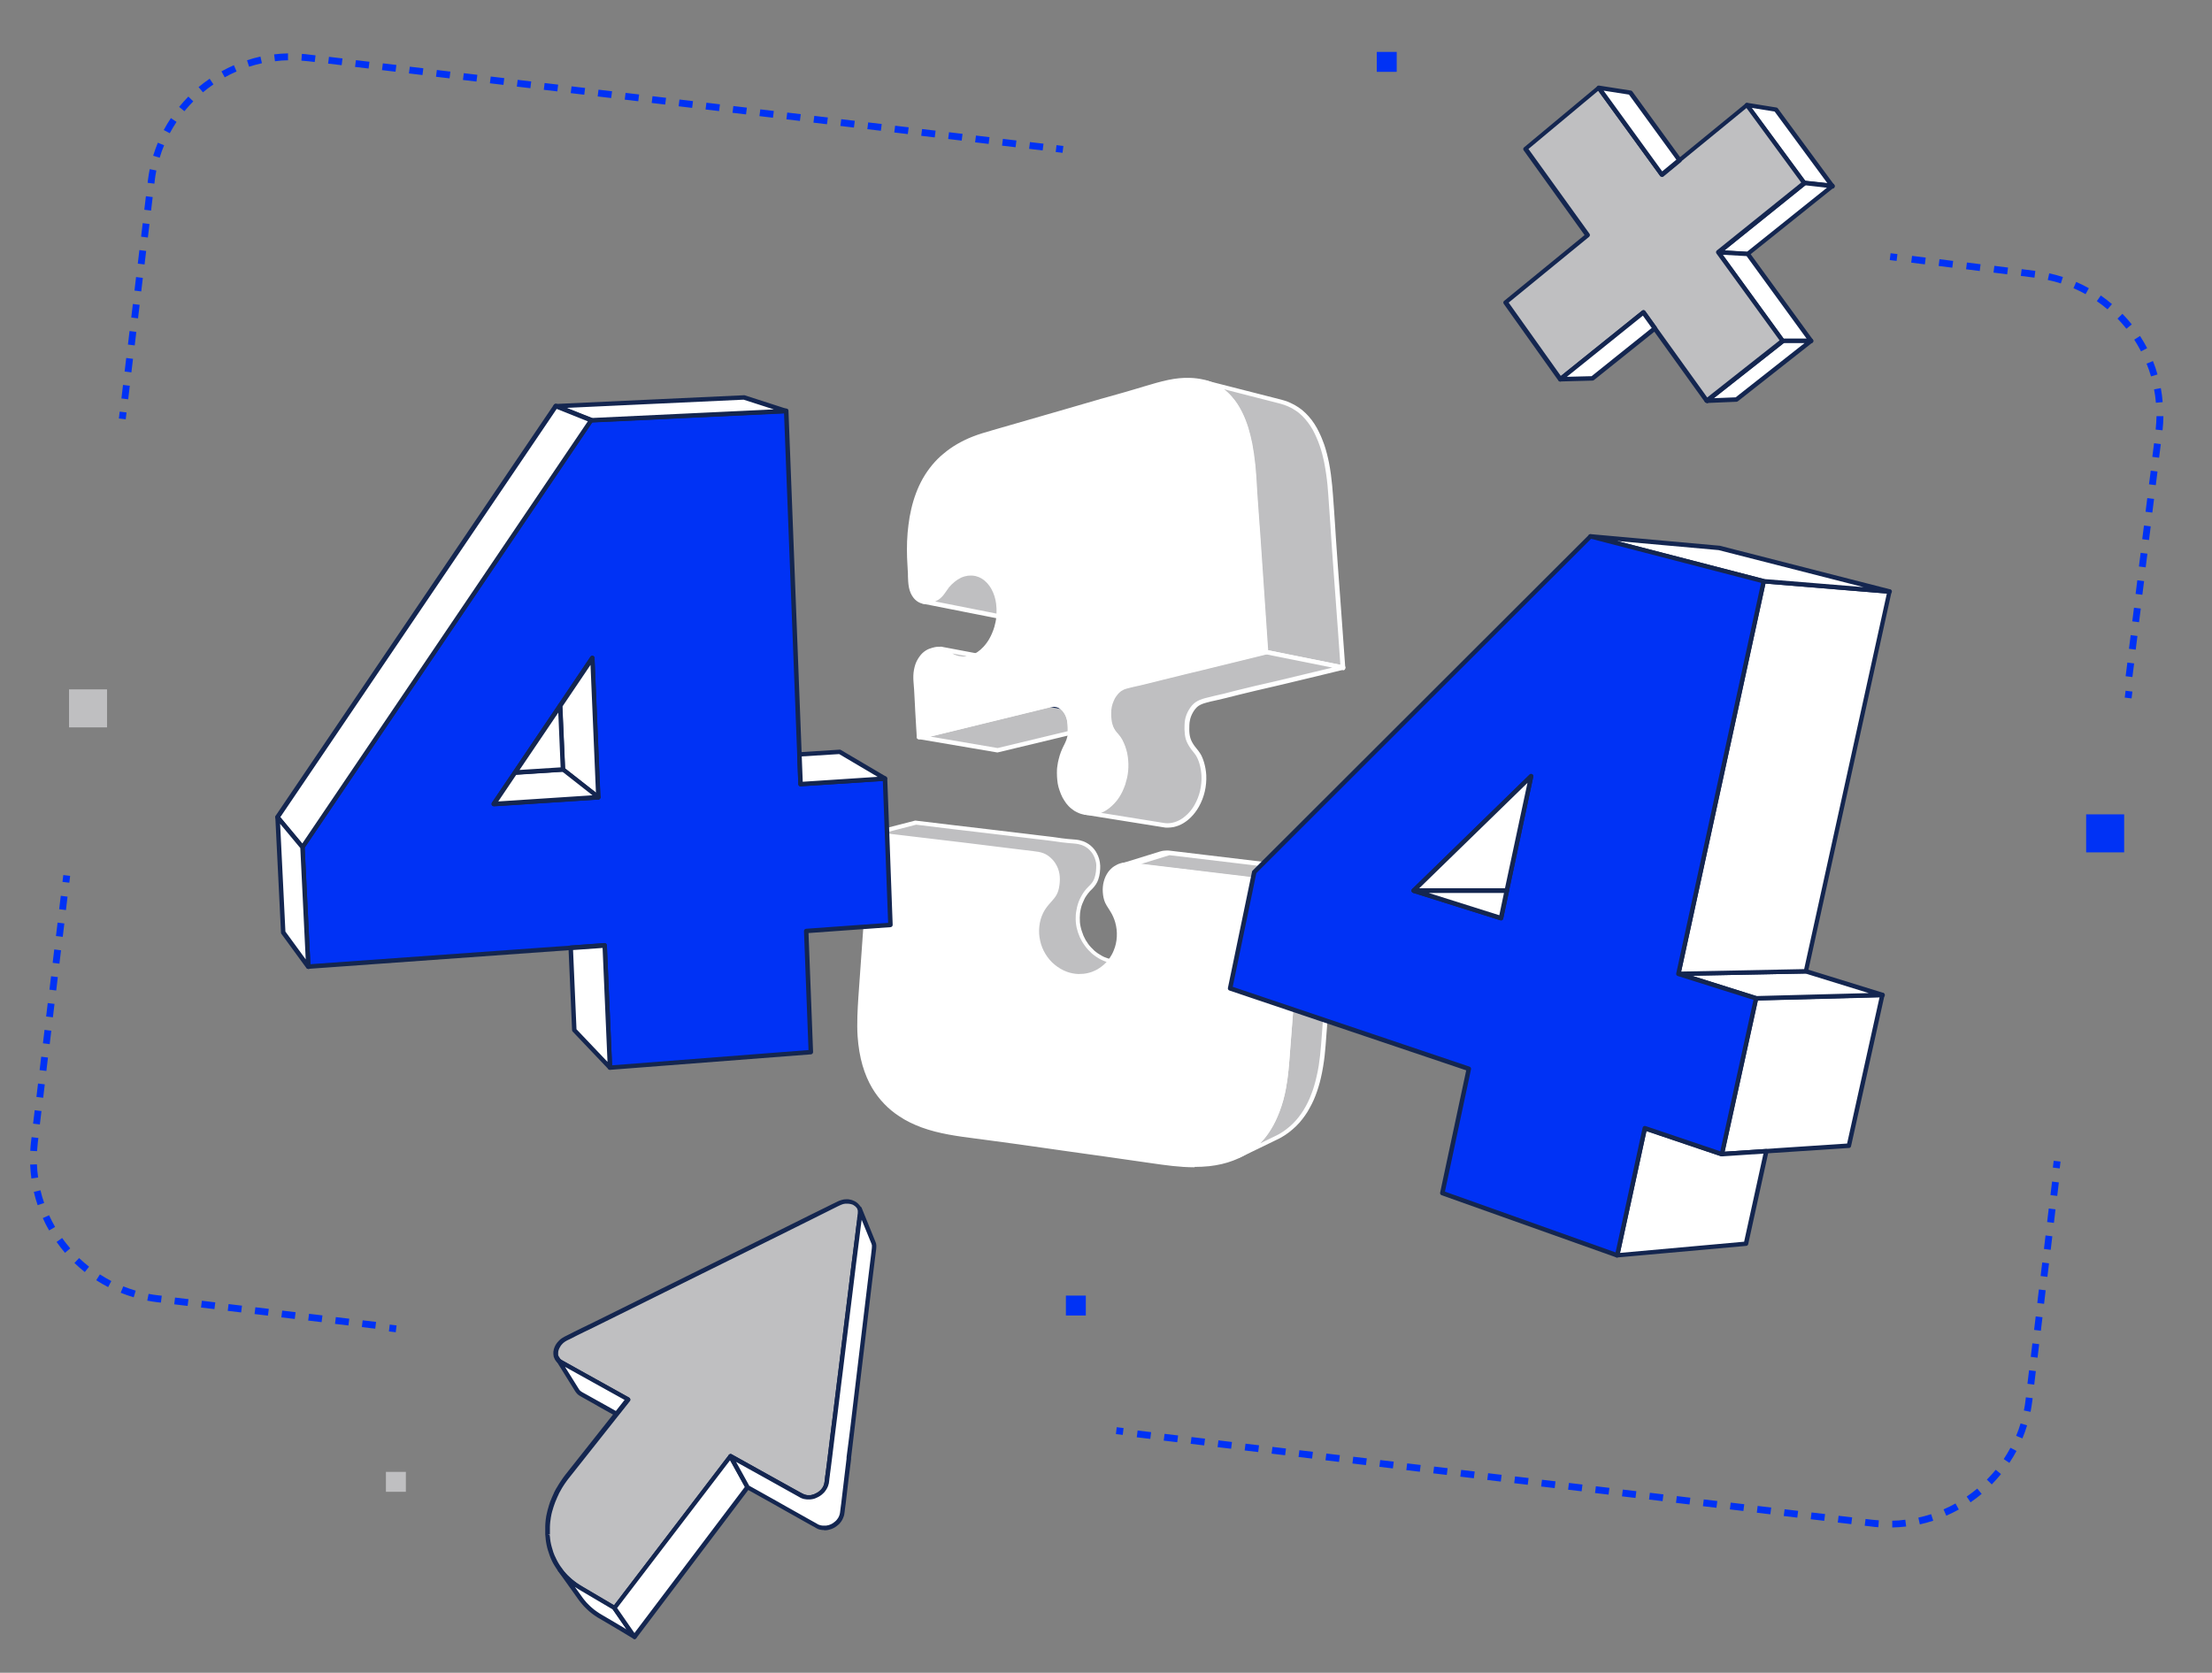 <?xml version="1.0" encoding="UTF-8"?>
<svg id="Layer" xmlns="http://www.w3.org/2000/svg" version="1.1" viewBox="0 0 1798 1359.8">
  <rect x="0" y="0" width="1798" height="1359.8" fill="#808080" stroke="none"/>
  <!-- Generator: Adobe Illustrator 29.2.0, SVG Export Plug-In . SVG Version: 2.1.0 Build 108)  -->
  <defs>
    <style>
      .st0 {
        fill: #fff;
      }

      .st1 {
        fill: #142650;
      }

      .st2 {
        fill: #0032f5;
      }

      .st3 {
        fill: #bfbfc1;
      }
    </style>
  </defs>
  <g id="Elements">
    <g>
      <rect class="st2" x="1537.1" y="206.3" width="5.6" height="5.6" transform="translate(1146.6 1712.6) rotate(-83.1)"/>
      <path class="st2" d="M1733.3,550.4l-5.5-.7,1.4-11.1,5.5.7-1.4,11.1ZM1736,528.1l-5.5-.7,1.4-11.1,5.5.7-1.4,11.1ZM1738.7,505.8l-5.5-.7,1.4-11.1,5.5.7-1.4,11.1ZM1741.4,483.5l-5.5-.7,1.4-11.1,5.5.7-1.4,11.1ZM1744.1,461.2l-5.5-.7,1.4-11.1,5.5.7-1.4,11.1ZM1746.8,439l-5.5-.7,1.4-11.1,5.5.7-1.4,11.1ZM1749.5,416.7l-5.5-.7,1.4-11.1,5.5.7-1.4,11.1ZM1752.3,394.4l-5.5-.7,1.4-11.1,5.5.7-1.4,11.1ZM1755,372.1l-5.5-.7,1.4-11.1,5.5.7-1.4,11.1ZM1757.7,349.8l-5.5-.6c.4-3.6.6-7.3.7-10.9h5.6c0,3.9-.3,7.7-.7,11.5ZM1752.4,327.3c-.3-3.6-.8-7.3-1.5-10.8l5.5-1c.7,3.7,1.2,7.6,1.5,11.4l-5.5.5ZM1748.4,305.9c-1-3.5-2.2-7-3.6-10.3l5.2-2.1c1.4,3.5,2.7,7.2,3.7,10.9l-5.3,1.6ZM1740.3,285.6c-1.7-3.2-3.5-6.4-5.5-9.5l4.7-3c2.1,3.2,4,6.5,5.8,9.9l-4.9,2.6ZM1728.4,267.2c-2.3-2.9-4.7-5.6-7.2-8.2l4-3.9c2.6,2.7,5.2,5.6,7.6,8.6l-4.3,3.5ZM1713.1,251.5c-2.8-2.4-5.7-4.6-8.7-6.7l3.2-4.6c3.1,2.2,6.2,4.5,9.1,7l-3.6,4.2ZM1695.2,239.1c-3.2-1.8-6.5-3.4-9.8-4.8l2.2-5.1c3.5,1.5,7,3.2,10.3,5.1l-2.7,4.9ZM1675.1,230.4c-3.4-1.1-7-2.1-10.6-2.8l1.2-5.4c3.7.8,7.5,1.8,11.1,3l-1.7,5.3ZM1653.7,225.7l-11.1-1.4.7-5.5,11.1,1.4-.7,5.5ZM1631.5,223l-11.1-1.4.7-5.5,11.1,1.4-.7,5.5ZM1609.2,220.3l-11.1-1.4.7-5.5,11.1,1.4-.7,5.5ZM1586.9,217.6l-11.1-1.4.7-5.5,11.1,1.4-.7,5.5ZM1564.6,214.9l-11.1-1.4.7-5.5,11.1,1.4-.7,5.5Z"/>
      <rect class="st2" x="1726" y="561.3" width="5.6" height="5.6" transform="translate(959.6 2211.8) rotate(-83)"/>
    </g>
    <g>
      <rect class="st2" x="316.2" y="1076.3" width="5.6" height="5.6" transform="translate(-790.7 1265) rotate(-83)"/>
      <path class="st2" d="M305,1080.1l-10.9-1.3.7-5.5,10.9,1.3-.7,5.5ZM283.2,1077.5l-10.9-1.3.7-5.5,10.9,1.3-.7,5.5ZM261.4,1074.8l-10.9-1.3.7-5.5,10.9,1.3-.7,5.5ZM239.6,1072.2l-10.9-1.3.7-5.5,10.9,1.3-.7,5.5ZM217.8,1069.5l-10.9-1.3.7-5.5,10.9,1.3-.7,5.5ZM196,1066.9l-10.9-1.3.7-5.5,10.9,1.3-.7,5.5ZM174.3,1064.2l-10.9-1.3.7-5.5,10.9,1.3-.7,5.5ZM152.5,1061.6l-10.9-1.3.7-5.5,10.9,1.3-.7,5.5ZM130.7,1058.9l-2.8-.3c-2.7-.3-5.5-.8-8.2-1.3l1.1-5.5c2.6.5,5.2.9,7.9,1.2l2.8.3-.7,5.5ZM108.7,1054.6c-3.6-1.1-7.2-2.3-10.6-3.7l2.1-5.2c3.3,1.3,6.7,2.5,10.1,3.5l-1.6,5.3ZM87.9,1046.3c-3.3-1.7-6.6-3.6-9.7-5.6l3-4.7c3,1.9,6.1,3.7,9.3,5.4l-2.6,4.9ZM69,1034.1c-2.9-2.3-5.8-4.8-8.5-7.4l3.8-4c2.6,2.5,5.3,4.8,8.1,7l-3.5,4.4ZM52.9,1018.5c-2.4-2.8-4.8-5.8-6.9-8.9l4.5-3.2c2.1,2.9,4.3,5.8,6.6,8.4l-4.2,3.6ZM39.9,1000.2c-1.9-3.2-3.6-6.6-5.1-10l5.1-2.3c1.5,3.2,3.1,6.4,4.9,9.5l-4.8,2.8ZM30.6,979.7c-1.2-3.5-2.3-7.2-3.1-10.8l5.4-1.3c.8,3.5,1.8,6.9,3,10.3l-5.3,1.8ZM25.5,957.9c-.5-3.7-.8-7.5-1-11.2l5.5-.2c.1,3.6.5,7.1,1,10.7l-5.5.8ZM30.1,935.8l-5.5-.3c.1-2.6.4-5.3.7-8l.4-3.1,5.5.7-.4,3.1c-.3,2.5-.5,5.1-.7,7.6ZM32.4,914.1l-5.5-.7,1.3-10.9,5.5.7-1.3,10.9ZM35.1,892.4l-5.5-.7,1.3-10.9,5.5.7-1.3,10.9ZM37.7,870.6l-5.5-.7,1.3-10.9,5.5.7-1.3,10.9ZM40.4,848.8l-5.5-.7,1.3-10.9,5.5.7-1.3,10.9ZM43,827l-5.5-.7,1.3-10.9,5.5.7-1.3,10.9ZM45.7,805.2l-5.5-.7,1.3-10.9,5.5.7-1.3,10.9ZM48.3,783.4l-5.5-.7,1.3-10.9,5.5.7-1.3,10.9ZM51,761.6l-5.5-.7,1.3-10.9,5.5.7-1.3,10.9ZM53.6,739.8l-5.5-.7,1.3-10.9,5.5.7-1.3,10.9Z"/>
      <rect class="st2" x="51.1" y="712" width="5.6" height="5.6" transform="translate(-662.2 682.1) rotate(-83.1)"/>
    </g>
    <g>
      <rect class="st2" x="1669.7" y="944.4" width="5.6" height="5.6" transform="translate(530.5 2493.3) rotate(-83.1)"/>
      <path class="st2" d="M1538.1,1241.8v-5.6c3.4,0,7.1-.3,10.6-.8l.7,5.5c-3.7.5-7.5.7-11.3.8ZM1526.8,1241.5c-2-.1-3.9-.3-5.9-.6l-5.2-.6.7-5.5,5.2.6c1.9.2,3.8.4,5.6.5l-.4,5.5ZM1560.5,1239.1l-1.2-5.4c3.5-.8,7-1.7,10.4-2.8l1.7,5.3c-3.6,1.2-7.3,2.2-10.9,3ZM1504.8,1239l-11-1.3.7-5.5,11,1.3-.7,5.5ZM1482.8,1236.3l-11-1.3.7-5.5,11,1.3-.7,5.5ZM1460.9,1233.7l-11-1.3.7-5.5,11,1.3-.7,5.5ZM1582,1232.1l-2.2-5.1c3.3-1.4,6.5-3,9.7-4.8l2.7,4.9c-3.3,1.8-6.7,3.5-10.1,5ZM1439,1231l-11-1.3.7-5.5,11,1.3-.7,5.5ZM1417.1,1228.3l-11-1.3.7-5.5,11,1.3-.7,5.5ZM1395.2,1225.7l-11-1.3.7-5.5,11,1.3-.7,5.5ZM1373.3,1223l-11-1.3.7-5.5,11,1.3-.7,5.5ZM1601.7,1221.2l-3.1-4.6c2.9-2,5.8-4.2,8.6-6.5l3.6,4.3c-2.9,2.4-5.9,4.7-9,6.8ZM1351.4,1220.3l-11-1.3.7-5.5,11,1.3-.7,5.5ZM1329.4,1217.7l-11-1.3.7-5.5,11,1.3-.7,5.5ZM1307.5,1215l-11-1.3.7-5.5,11,1.3-.7,5.5ZM1285.6,1212.3l-11-1.3.7-5.5,11,1.3-.7,5.5ZM1263.7,1209.7l-11-1.3.7-5.5,11,1.3-.7,5.5ZM1241.8,1207l-11-1.3.7-5.5,11,1.3-.7,5.5ZM1619,1206.7l-4-3.9c2.5-2.5,4.9-5.2,7.2-8l4.3,3.5c-2.4,2.9-4.9,5.7-7.5,8.4ZM1219.9,1204.4l-11-1.3.7-5.5,11,1.3-.7,5.5ZM1198,1201.7l-11-1.3.7-5.5,11,1.3-.7,5.5ZM1176,1199l-11-1.3.7-5.5,11,1.3-.7,5.5ZM1154.1,1196.4l-11-1.3.7-5.5,11,1.3-.7,5.5ZM1132.2,1193.7l-11-1.3.7-5.5,11,1.3-.7,5.5ZM1110.3,1191l-11-1.3.7-5.5,11,1.3-.7,5.5ZM1633.3,1189.2l-4.6-3.1c2-3,3.8-6.1,5.5-9.2l4.9,2.6c-1.8,3.3-3.7,6.6-5.8,9.7ZM1088.4,1188.4l-11-1.3.7-5.5,11,1.3-.7,5.5ZM1066.5,1185.7l-11-1.3.7-5.5,11,1.3-.7,5.5ZM1044.6,1183l-11-1.3.7-5.5,11,1.3-.7,5.5ZM1022.7,1180.4l-11-1.3.7-5.5,11,1.3-.7,5.5ZM1000.7,1177.7l-11-1.3.7-5.5,11,1.3-.7,5.5ZM978.8,1175l-11-1.3.7-5.5,11,1.3-.7,5.5ZM956.9,1172.4l-11-1.3.7-5.5,11,1.3-.7,5.5ZM935,1169.7l-11-1.3.7-5.5,11,1.3-.7,5.5ZM1643.9,1169.3l-5.1-2.1c1.4-3.3,2.6-6.7,3.6-10.1l5.3,1.6c-1.1,3.6-2.4,7.2-3.8,10.6ZM1650.5,1147.7l-5.4-1.1c.6-2.9,1.1-5.9,1.4-8.9l.2-1.8,5.5.7-.2,1.8c-.4,3.1-.9,6.3-1.5,9.4ZM1653.5,1125.6l-5.5-.7,1.3-11,5.5.7-1.3,11ZM1656.2,1103.7l-5.5-.7,1.3-11,5.5.7-1.3,11ZM1658.9,1081.8l-5.5-.7,1.3-11,5.5.7-1.3,11ZM1661.5,1059.9l-5.5-.7,1.3-11,5.5.7-1.3,11ZM1664.2,1038l-5.5-.7,1.3-11,5.5.7-1.3,11ZM1666.9,1016l-5.5-.7,1.3-11,5.5.7-1.3,11ZM1669.5,994.1l-5.5-.7,1.3-11,5.5.7-1.3,11ZM1672.2,972.2l-5.5-.7,1.3-11,5.5.7-1.3,11Z"/>
      <rect class="st2" x="907.8" y="1161.1" width="5.6" height="5.6" transform="translate(-354.7 1927.5) rotate(-83.1)"/>
    </g>
    <g>
      <rect class="st2" x="97" y="335.2" width="5.6" height="5.6" transform="translate(-247.8 396.2) rotate(-83.1)"/>
      <path class="st2" d="M104.2,324.6l-5.5-.7,1.3-11,5.5.7-1.3,11ZM106.8,302.7l-5.5-.7,1.3-11,5.5.7-1.3,11ZM109.5,280.8l-5.5-.7,1.3-11,5.5.7-1.3,11ZM112.2,258.8l-5.5-.7,1.3-11,5.5.7-1.3,11ZM114.8,236.9l-5.5-.7,1.3-11,5.5.7-1.3,11ZM117.5,215l-5.5-.7,1.3-11,5.5.7-1.3,11ZM120.2,193.1l-5.5-.7,1.3-11,5.5.7-1.3,11ZM122.8,171.2l-5.5-.7,1.3-11,5.5.7-1.3,11ZM125.5,149.3l-5.5-.7.2-1.8c.4-3.1.9-6.3,1.5-9.3l5.4,1.1c-.6,2.9-1.1,5.9-1.4,8.9l-.2,1.8ZM129.8,128.2l-5.3-1.6c1.1-3.6,2.4-7.2,3.8-10.6l5.1,2.1c-1.4,3.3-2.6,6.7-3.6,10.1ZM847.5,122.3l-11-1.3.7-5.5,11,1.3-.7,5.5ZM825.5,119.7l-11-1.3.7-5.5,11,1.3-.7,5.5ZM803.6,117l-11-1.3.7-5.5,11,1.3-.7,5.5ZM781.7,114.3l-11-1.3.7-5.5,11,1.3-.7,5.5ZM759.8,111.7l-11-1.3.7-5.5,11,1.3-.7,5.5ZM737.9,109l-11-1.3.7-5.5,11,1.3-.7,5.5ZM138,108.3l-4.9-2.6c1.8-3.3,3.7-6.6,5.8-9.7l4.6,3.1c-2,3-3.8,6.1-5.5,9.2ZM716,106.3l-11-1.3.7-5.5,11,1.3-.7,5.5ZM694.1,103.7l-11-1.3.7-5.5,11,1.3-.7,5.5ZM672.2,101l-11-1.3.7-5.5,11,1.3-.7,5.5ZM650.2,98.3l-11-1.3.7-5.5,11,1.3-.7,5.5ZM628.3,95.7l-11-1.3.7-5.5,11,1.3-.7,5.5ZM606.4,93l-11-1.3.7-5.5,11,1.3-.7,5.5ZM149.9,90.4l-4.3-3.5c2.4-2.9,4.9-5.7,7.5-8.4l4,3.9c-2.5,2.5-4.9,5.2-7.2,8ZM584.5,90.3l-11-1.3.7-5.5,11,1.3-.7,5.5ZM562.6,87.7l-11-1.3.7-5.5,11,1.3-.7,5.5ZM540.7,85l-11-1.3.7-5.5,11,1.3-.7,5.5ZM518.8,82.3l-11-1.3.7-5.5,11,1.3-.7,5.5ZM496.8,79.7l-11-1.3.7-5.5,11,1.3-.7,5.5ZM474.9,77l-11-1.3.7-5.5,11,1.3-.7,5.5ZM165,75.1l-3.6-4.3c2.9-2.4,5.9-4.7,9-6.8l3.1,4.6c-3,2-5.8,4.2-8.6,6.5ZM453,74.3l-11-1.3.7-5.5,11,1.3-.7,5.5ZM431.1,71.7l-11-1.3.7-5.5,11,1.3-.7,5.5ZM409.2,69l-11-1.3.7-5.5,11,1.3-.7,5.5ZM387.3,66.3l-11-1.3.7-5.5,11,1.3-.7,5.5ZM365.4,63.7l-11-1.3.7-5.5,11,1.3-.7,5.5ZM182.7,62.9l-2.7-4.9c3.3-1.8,6.7-3.5,10.1-5l2.2,5.1c-3.3,1.4-6.5,3-9.7,4.8ZM343.4,61l-11-1.3.7-5.5,11,1.3-.7,5.5ZM321.5,58.3l-11-1.3.7-5.5,11,1.3-.7,5.5ZM299.6,55.7l-11-1.3.7-5.5,11,1.3-.7,5.5ZM202.5,54.3l-1.7-5.3c3.6-1.2,7.2-2.2,10.9-3l1.2,5.4c-3.5.8-7,1.7-10.4,2.8ZM277.7,53l-11-1.3.7-5.5,11,1.3-.7,5.5ZM255.8,50.4l-5.2-.6c-1.9-.2-3.8-.4-5.6-.5l.4-5.5c2,.1,3.9.3,5.9.6l5.2.6-.7,5.5ZM223.5,49.7l-.7-5.5c3.7-.5,7.5-.7,11.3-.8v5.6c-3.4,0-7.1.3-10.6.8Z"/>
      <rect class="st2" x="858.8" y="118.5" width="5.6" height="5.6" transform="translate(637.3 961.9) rotate(-83.1)"/>
    </g>
    <rect class="st2" x="866.4" y="1053.2" width="16.2" height="16.2"/>
    <rect class="st2" x="1119.1" y="42.2" width="16.2" height="16.2"/>
    <rect class="st3" x="313.7" y="1196.5" width="16.2" height="16.2"/>
    <rect class="st3" x="56.1" y="560.4" width="30.9" height="30.9" transform="translate(143.1 1151.7) rotate(180)"/>
    <rect class="st2" x="1695.7" y="662" width="30.9" height="30.9"/>
  </g>
  <g id="Cross">
    <g>
      <polygon class="st0" points="1443.6 89 1489.5 151.3 1466.7 148.8 1420 85.2 1443.6 89"/>
      <path class="st1" d="M1489.5,153.1c0,0-.1,0-.2,0l-22.8-2.5c-.5,0-1-.3-1.3-.7l-46.7-63.5c-.4-.6-.5-1.4,0-2,.4-.6,1.1-1,1.8-.8l23.6,3.8c.5,0,.9.3,1.2.7l45.9,62.3c.4.6.5,1.4.1,2-.3.6-.9.9-1.6.9ZM1467.6,147.1l17.9,2-43-58.4-18.6-3,43.6,59.3Z"/>
    </g>
    <g>
      <polygon class="st0" points="1489.5 151.3 1420.7 206.4 1396.7 205 1466.7 148.8 1489.5 151.3"/>
      <path class="st1" d="M1420.7,208.2s0,0-.1,0l-24-1.4c-.7,0-1.4-.5-1.6-1.3-.2-.7,0-1.5.6-2l70-56.3c.4-.3.8-.4,1.3-.4l22.8,2.5c.7,0,1.3.6,1.5,1.3.2.7,0,1.5-.6,1.9l-68.8,55.1c-.3.3-.7.4-1.1.4ZM1401.5,203.5l18.6,1.1,64.9-52-17.8-2-65.7,52.9Z"/>
    </g>
    <g>
      <polygon class="st0" points="1420.7 206.4 1472.1 277 1449 277.1 1396.7 205 1420.7 206.4"/>
      <path class="st1" d="M1449,278.9c-.6,0-1.1-.3-1.5-.7l-52.3-72c-.4-.6-.5-1.3-.1-1.9.3-.6,1-1,1.7-.9l24,1.4c.5,0,1,.3,1.4.7l51.4,70.6c.4.5.5,1.3.2,1.9-.3.6-.9,1-1.6,1h-23.1q0,0,0,0ZM1400.4,207.1l49.5,68.2h18.6s-48.8-67.1-48.8-67.1l-19.4-1.1Z"/>
    </g>
    <g>
      <polygon class="st0" points="1472.1 277 1411.5 324.7 1387.3 325.7 1449 277.1 1472.1 277"/>
      <path class="st1" d="M1387.3,327.5c-.8,0-1.4-.5-1.7-1.2-.3-.7,0-1.6.6-2l61.7-48.6c.3-.3.7-.4,1.1-.4h23.1q0,0,0,0c.8,0,1.5.5,1.7,1.2.3.7,0,1.5-.6,2l-60.6,47.7c-.3.2-.7.4-1,.4l-24.1,1s0,0,0,0ZM1449.6,278.9l-56.8,44.8,18-.7,56-44.1h-17.2Z"/>
    </g>
    <g>
      <polygon class="st3" points="1345.1 267 1335.8 254 1268.3 308.2 1223.8 245.7 1290.6 191.1 1240 120.8 1299.5 71.2 1350.8 141.9 1365.1 130.1 1420 85.2 1466.7 148.8 1396.7 205 1449 277.1 1387.3 325.7 1345.1 267"/>
      <path class="st1" d="M1387.3,327.5c0,0-.2,0-.3,0-.5,0-.9-.3-1.2-.7l-42.2-58.7s0,0,0,0l-8.2-11.4-66,53.1c-.4.3-.9.4-1.4.4-.5,0-.9-.3-1.2-.7l-44.5-62.5c-.6-.8-.4-1.8.3-2.4l65.4-53.5-49.5-68.9c-.6-.8-.4-1.8.3-2.4l59.5-49.6c.4-.3.9-.5,1.4-.4.5,0,.9.3,1.2.7l50.2,69.1,67.7-55.4c.4-.3.9-.5,1.4-.4.5,0,.9.3,1.2.7l46.7,63.5c.6.8.4,1.9-.3,2.5l-68.6,55.2,51.3,70.6c.6.8.4,1.9-.3,2.5l-61.7,48.6c-.3.3-.7.4-1.1.4ZM1346.6,265.9l41.1,57.2,58.8-46.4-51.3-70.6c-.6-.8-.4-1.9.3-2.5l68.6-55.2-44.5-60.6-67.7,55.4c-.4.3-.9.5-1.4.4-.5,0-.9-.3-1.2-.7l-50.2-69.1-56.7,47.3,49.6,68.9c.6.8.4,1.8-.3,2.5l-65.4,53.5,42.4,59.6,66-53.1c.4-.3.9-.5,1.4-.4.5,0,.9.3,1.2.7l9.3,13Z"/>
    </g>
    <g>
      <polygon class="st0" points="1365.1 130.1 1350.8 141.9 1299.5 71.2 1325.2 75.3 1365.1 130.1"/>
      <path class="st1" d="M1350.8,143.7c0,0-.2,0-.2,0-.5,0-.9-.3-1.2-.7l-51.3-70.6c-.4-.6-.5-1.4,0-2,.4-.6,1.1-1,1.8-.8l25.7,4c.5,0,.9.3,1.2.7l39.9,54.9c.6.8.4,1.9-.3,2.5l-14.3,11.8c-.3.3-.7.4-1.1.4ZM1303.5,73.7l47.6,65.6,11.5-9.5-38.5-52.9-20.6-3.2Z"/>
    </g>
    <g>
      <polygon class="st0" points="1335.8 254 1345.1 267 1294.4 307.6 1268.3 308.2 1335.8 254"/>
      <path class="st1" d="M1268.3,310.1c-.8,0-1.4-.5-1.7-1.2-.3-.7,0-1.5.6-2l67.5-54.3c.4-.3.9-.5,1.4-.4.5,0,.9.3,1.2.7l9.3,13c.6.8.4,1.9-.3,2.5l-50.7,40.6c-.3.2-.7.4-1.1.4l-26.1.7h0ZM1335.4,256.6l-61.8,49.7,20.1-.5,48.9-39.2-7.2-10Z"/>
    </g>
  </g>
  <g id="_x30_">
    <g>
      <polygon class="st3" points="1086.7 709.6 1057.2 719.9 918.5 703.2 950.5 693.3 1086.7 709.6"/>
      <path class="st0" d="M1086.9,707.8l-136.2-16.3s0,0,0,0c-1-.1-1.8-.2-2.5-.1-1.6,0-3.3.2-4.9.7-.2,0-.4.1-.4.1l-31,9.6c-.9.3-1.5,1.3-1.2,2.2.2.8.9,1.3,1.7,1.3s.3,0,.4,0c1.7-.4,3.6-.5,5.5-.3,0,0,0,0,0,0l138.7,16.7c0,0,.1,0,.2,0,.2,0,.4,0,.6-.1l29.5-10.3c.8-.3,1.3-1.1,1.2-1.9,0-.8-.7-1.5-1.6-1.6ZM1057,718.1l-129.9-15.7,3.7-1.1,19.8-6.1,128.1,15.3-21.7,7.6Z"/>
    </g>
    <g>
      <path class="st3" d="M1037,925.3l-30.3,14.7h0c3.1-1.5,6.1-3.3,8.9-5.3,3.1-2.3,6.1-4.9,8.7-7.8,2.7-2.9,5-6.1,7.1-9.4,2.8-4.4,5-9.2,6.9-14.1,2.3-6.1,4-12.5,5.2-18.9,1.9-10.3,2.6-20.8,3.4-31.3,1.3-18.3,2.9-36.5,4.3-54.8,2.1-26.1,4-52.2,6-78.4l29.5-10.3c-1.5,19.3-3,38.7-4.5,58-1.3,16.1-2.7,32.2-3.9,48.3-.9,11.3-1.6,22.6-2.6,33.8-.5,5.7-1,11.3-1.9,16.9-.5,3.2-1.1,6.4-1.9,9.5-.5,2.4-1.2,4.7-1.9,7-.7,2.3-1.5,4.6-2.4,6.9-.9,2.3-1.8,4.5-2.9,6.7-1.1,2.2-2.2,4.3-3.5,6.3-1.3,2.1-2.7,4.1-4.2,6-1.5,1.9-3.1,3.7-4.8,5.5-1.7,1.7-3.6,3.3-5.5,4.8-1.9,1.4-3.9,2.8-6,4-1.2.7-2.5,1.4-3.8,2Z"/>
      <path class="st0" d="M1006.7,941.7c-.5,0-1-.2-1.4-.6-.4-.4-.5-1-.4-1.6.1-.6.5-1,1-1.3,3.1-1.5,6-3.2,8.6-5.1,3-2.2,5.9-4.8,8.5-7.6,2.5-2.7,4.8-5.8,6.8-9.2,2.5-4.1,4.7-8.6,6.7-13.8,2.2-5.8,3.9-12.1,5.1-18.6,1.7-9.4,2.5-19.1,3.2-28.4l.2-2.6c1-13.7,2.1-27.6,3.2-41.1l1.1-13.7c1.5-18.5,2.9-37.1,4.3-55.7l1.7-22.7c0-.7.5-1.3,1.2-1.6l29.5-10.3c.6-.2,1.2,0,1.7.3.5.4.7,1,.7,1.6l-1.5,19.3c-1,12.9-2,25.8-3,38.7l-1,12c-1,11.9-2,24.2-2.9,36.3-.3,3.8-.6,7.6-.8,11.4-.5,7.5-1.1,15-1.7,22.5-.4,5.1-1,11.1-2,17-.6,3.7-1.2,6.7-1.9,9.6-.5,2.4-1.2,4.7-1.9,7.1-.7,2.3-1.5,4.7-2.4,7-1,2.5-1.9,4.7-3,6.8-1.1,2.2-2.3,4.3-3.6,6.5-1.3,2.1-2.7,4.1-4.3,6.1-1.4,1.8-3,3.7-5,5.6-2,1.9-3.9,3.5-5.7,4.9-2.1,1.6-4.1,2.9-6.2,4.1-1.2.7-2.6,1.4-3.9,2,0,0,0,0,0,0l-30.3,14.7c-.3.1-.5.2-.8.2ZM1058.9,721.2l-1.6,21.5c-1.4,18.6-2.8,37.2-4.3,55.7l-1.1,13.7c-1.1,13.5-2.2,27.4-3.2,41.1l-.2,2.7c-.7,9.5-1.4,19.2-3.2,28.8-1.2,6.7-3,13.2-5.3,19.2-2.1,5.4-4.3,10.1-7,14.4-2.2,3.6-4.6,6.8-7.3,9.7-.4.5-.9.9-1.3,1.4l11.8-5.7c1.2-.6,2.5-1.2,3.7-1.9,1.9-1.1,3.9-2.4,5.8-3.9,1.7-1.3,3.5-2.8,5.3-4.6,1.8-1.8,3.3-3.5,4.7-5.3,1.5-1.9,2.8-3.8,4-5.8,1.3-2.1,2.4-4.1,3.4-6.2,1-2,1.9-4.2,2.8-6.6.9-2.3,1.7-4.5,2.3-6.7.7-2.3,1.3-4.6,1.8-6.9.7-2.8,1.3-5.8,1.9-9.4.9-5.8,1.5-11.7,1.9-16.7.6-7.5,1.2-15,1.7-22.4.3-3.8.5-7.6.8-11.4.9-12.1,1.9-24.5,2.9-36.4l1-12c1-12.9,2-25.8,3-38.7l1.3-16.5-25.8,9ZM1037,925.3h0,0Z"/>
    </g>
    <g>
      <path class="st3" d="M991.3,316.1c-1.8-1.2-3.7-2.3-5.7-3.2-2-.9-4-1.7-6.1-2.2l61.5,15.7c2.4.6,4.7,1.4,6.9,2.4,2.2,1,4.4,2.2,6.4,3.5,2,1.3,3.9,2.9,5.6,4.6,1.8,1.7,3.3,3.5,4.8,5.5,1.5,1.9,2.8,4,4,6.1,1.2,2.1,2.2,4.3,3.2,6.5,1,2.2,1.8,4.5,2.6,6.8.8,2.3,1.4,4.6,2.1,7,.6,2.4,1.2,4.7,1.6,7.1.6,3.2,1.1,6.3,1.6,9.6.8,5.6,1.3,11.2,1.7,16.9.9,11.3,1.6,22.6,2.4,33.9,1.1,16.1,2.3,32.3,3.5,48.4,1.4,19.4,2.8,38.7,4.2,58.1l-62.8-12.6c-1.2-17.4-2.4-34.8-3.6-52.1-1-14.5-2-29-3-43.5-.8-11.6-1.7-23.1-2.4-34.8-.4-7.2-.8-14.5-1.5-21.7-.6-5.8-1.3-11.5-2.4-17.2-.8-4.3-1.9-8.5-3.2-12.7-1.3-4.1-2.8-8.2-4.8-12.1-1.6-3.3-3.5-6.4-5.6-9.3-1.7-2.3-3.6-4.5-5.8-6.5-1.6-1.5-3.3-2.8-5.1-4.1Z"/>
      <path class="st0" d="M1091.5,544.6c-.1,0-.2,0-.4,0l-62.8-12.6c-.8-.2-1.4-.8-1.4-1.6l-3.9-57.4c-.9-12.7-1.7-25.4-2.6-38.2-.3-4.1-.6-8.2-.9-12.2-.5-7.5-1.1-15-1.6-22.5l-.2-3.8c-.4-5.8-.7-11.9-1.3-17.8-.6-6.4-1.4-11.9-2.4-17.1-.9-4.5-1.9-8.6-3.1-12.5-1.4-4.5-3-8.4-4.6-11.9-1.6-3.2-3.4-6.3-5.5-9.1-1.8-2.4-3.6-4.5-5.5-6.2-1.5-1.4-3.1-2.6-4.9-3.9-1.7-1.1-3.5-2.1-5.5-3-1.8-.8-3.8-1.6-5.8-2.1-1-.3-1.5-1.2-1.3-2.2.3-1,1.2-1.5,2.2-1.3l61.5,15.7c2.4.6,4.9,1.4,7.2,2.5,2.3,1,4.6,2.3,6.7,3.7,2,1.3,4,2.9,5.9,4.8,1.6,1.6,3.3,3.4,5,5.7,1.4,1.9,2.8,3.9,4.1,6.3,1.2,2.3,2.3,4.4,3.3,6.7.9,2.2,1.8,4.4,2.7,6.9.8,2.4,1.5,4.7,2.1,7.1.6,2.4,1.2,4.8,1.7,7.3.6,3,1.1,6.1,1.6,9.7.8,6.2,1.4,12.3,1.7,17,.7,8.7,1.2,17.3,1.8,25.9l.5,8c.8,12.5,1.8,25.1,2.7,37.7l.8,10.7c1.4,19.4,2.8,38.7,4.2,58.1,0,.6-.2,1.1-.6,1.5-.3.3-.8.4-1.2.4ZM1030.4,528.6l59.1,11.9c-1.3-18.6-2.6-37.2-4-55.7l-.8-10.7c-.9-12.6-1.9-25.2-2.7-37.7l-.5-8c-.6-8.6-1.2-17.3-1.8-25.9-.3-4.6-.8-10.7-1.7-16.8-.5-3.4-1-6.5-1.6-9.5-.5-2.4-1-4.7-1.6-7-.6-2.3-1.3-4.6-2.1-6.9-.8-2.4-1.7-4.5-2.6-6.6-.9-2.2-2-4.3-3.1-6.4-1.3-2.2-2.5-4.1-3.8-5.8-1.6-2.1-3.1-3.8-4.6-5.3-1.7-1.7-3.5-3.2-5.4-4.4-1.9-1.3-4-2.5-6.1-3.4-2.1-.9-4.3-1.7-6.6-2.3l-45.7-11.7c1,.8,1.9,1.6,2.8,2.4,2.1,1.9,4,4.1,6,6.7,2.2,2.9,4.1,6.2,5.8,9.6,1.8,3.6,3.4,7.7,4.9,12.4,1.2,4.1,2.3,8.3,3.2,12.9,1,5.2,1.8,10.9,2.5,17.4.6,6,1,12.1,1.3,17.9l.2,3.8c.5,7.5,1,15,1.6,22.5.3,4.1.6,8.2.9,12.2.9,12.7,1.8,25.5,2.6,38.2l3.8,56Z"/>
    </g>
    <g>
      <path class="st0" d="M918.5,703.2l138.7,16.7c-2,26.1-3.9,52.3-6,78.4-1.5,18.2-3,36.5-4.3,54.8-.8,10.5-1.5,20.9-3.4,31.3-1.2,6.4-2.9,12.8-5.2,18.9-1.9,4.9-4.1,9.7-6.9,14.1-2.1,3.4-4.4,6.5-7.1,9.4-2.7,2.9-5.6,5.5-8.7,7.8-2.8,2.1-5.8,3.8-8.9,5.3-1.6.8-3.2,1.5-4.9,2.1-6.1,2.3-12.6,3.8-19.1,4.5-15.7,1.7-31.5-.5-47.1-2.7-23.5-3.4-46.7-6.7-69.8-9.9-23.2-3.3-46.3-6.7-69.8-9.7-15.7-2-31.5-3.9-46.3-9.3-6.1-2.3-12.1-5.1-17.6-8.7-4.4-2.9-8.5-6.2-12.1-9.9-3.6-3.8-6.8-8-9.5-12.4-3.4-5.6-5.9-11.8-7.7-18-2.2-7.5-3.4-15.4-3.9-23.2-.7-10.5,0-20.9.6-31.4,1.2-18.3,2.6-36.6,3.9-54.8,1.8-26.1,3.5-52.3,5.3-78.4,24.2,2.9,48.2,5.7,72.5,8.6,14.9,1.9,29.9,3.8,44.6,5.5,4.7.5,9.3,1.1,14.1,1.7,2.7.3,5.5.7,7.9,1.7,1.9.8,3.6,1.9,5.1,3.3,1.5,1.4,2.8,2.9,3.9,4.7,1.4,2.3,2.3,4.9,2.8,7.6.4,2.7.4,5.4,0,8.1-.3,2.7-1,5.5-2.3,7.8-1.3,2.4-3.3,4.3-5.1,6.4-2.3,2.6-4.3,5.3-5.8,8.2-1.8,3.6-2.9,7.6-3.3,11.7-.4,4.1-.2,8.2.7,12.1.9,3.9,2.4,7.7,4.5,11.3,2.1,3.5,4.8,6.6,7.9,9.2,3.1,2.6,6.7,4.7,10.5,6.1,3.2,1.1,6.6,1.8,10,1.9,2.7,0,5.4-.2,8.1-.8,1.1-.3,2.2-.6,3.3-1l.6-.2c1.3-.5,2.5-1,3.7-1.7,3-1.6,5.7-3.7,8-6.2.8-.8,1.6-1.8,2.3-2.7,1.8-2.3,3.2-4.9,4.3-7.5,1.6-3.8,2.4-7.8,2.6-11.8.2-4.1-.3-8.2-1.3-12.1-.9-3.3-2.3-6.4-4.1-9.3-1.4-2.4-3.1-4.6-4.1-7-1.1-2.5-1.6-5.2-1.7-7.9-.1-2.7,0-5.5.8-8.1.7-2.6,1.8-5.1,3.4-7.3,1.2-1.6,2.7-3,4.4-4.2,1.4-.9,2.9-1.6,4.4-2.1l1.2-.3c2-.5,4.1-.5,6.1-.3Z"/>
      <path class="st0" d="M971,948.9c-12,0-23.9-1.7-35.6-3.4-23.5-3.4-46.7-6.7-69.8-9.9l-5.6-.8c-20.9-3-42.6-6.1-64.2-8.9l-2.4-.3c-14.8-1.9-30.1-3.9-44.3-9.1-6.7-2.5-12.7-5.4-17.9-8.9-4.6-3-8.8-6.4-12.4-10.2-3.7-3.8-7-8.1-9.8-12.8-3.3-5.5-5.9-11.7-7.9-18.5-2.1-7.2-3.4-15.2-4-23.6-.7-10.9,0-21.9.6-31.6.8-12.2,1.7-24.4,2.6-36.6l1.3-18.3c1.1-15.6,2.1-31.2,3.2-46.8.7-10.5,1.4-21.1,2.1-31.6,0-.5.3-1,.7-1.3.4-.3.9-.5,1.4-.4,10.8,1.3,21.4,2.6,32.1,3.8,13.4,1.6,26.8,3.2,40.4,4.8l7.4.9c12.4,1.6,24.9,3.1,37.2,4.6,4.7.5,9.4,1.1,14.1,1.7,2.7.3,5.7.7,8.4,1.8,2,.8,3.9,2,5.6,3.6,1.7,1.5,3.1,3.2,4.2,5.1,1.5,2.4,2.5,5.2,3,8.2.4,2.7.4,5.6,0,8.6-.4,3.4-1.2,6.2-2.5,8.4-1.2,2.1-2.8,3.9-4.3,5.6l-1,1.1c-2.5,2.8-4.3,5.4-5.5,7.9-1.6,3.2-2.7,7-3.1,11-.4,3.9-.2,7.8.7,11.6.8,3.8,2.3,7.4,4.3,10.7,2,3.3,4.5,6.3,7.5,8.7,3,2.5,6.4,4.5,10,5.8,3.1,1.1,6.2,1.7,9.4,1.8,2.5,0,5.1-.2,7.6-.8,1-.2,2.1-.6,3.1-.9l.5-.2c1.3-.5,2.4-1,3.5-1.6,2.8-1.5,5.4-3.5,7.6-5.8.7-.7,1.3-1.5,2.1-2.6,1.7-2.3,3.1-4.7,4-7.1,1.5-3.5,2.3-7.3,2.5-11.3.2-3.8-.2-7.6-1.3-11.5-.9-3.1-2.2-6.1-3.9-8.8-.5-.8-1-1.6-1.5-2.4-1-1.5-2-3.1-2.8-4.8-1.1-2.5-1.7-5.4-1.9-8.6-.2-3,.1-5.9.8-8.6.8-3,2-5.6,3.7-7.9,1.4-1.8,3-3.4,4.9-4.6,1.6-1,3.2-1.8,4.9-2.3l1.2-.3c2.2-.5,4.5-.6,6.8-.4,0,0,0,0,0,0l138.7,16.7c1,.1,1.7,1,1.6,1.9l-1.7,22.7c-1.4,18.6-2.8,37.2-4.3,55.7l-1.1,13.7c-1.1,13.5-2.2,27.4-3.2,41.1l-.2,2.7c-.7,9.5-1.4,19.2-3.2,28.8-1.2,6.7-3,13.2-5.3,19.2-2.1,5.4-4.3,10.1-7,14.4-2.2,3.6-4.6,6.8-7.3,9.7-2.8,3-5.8,5.7-9,8.1-2.8,2.1-5.9,3.9-9.2,5.4-1.5.8-3.2,1.5-5,2.2-5.9,2.3-12.5,3.8-19.5,4.6-4,.4-8,.6-11.9.6ZM710.3,679.9c-.7,9.9-1.3,19.8-2,29.7-1,15.6-2.1,31.2-3.2,46.8l-1.3,18.3c-.9,12.2-1.7,24.3-2.6,36.5-.6,9.6-1.3,20.5-.6,31.1.5,8.2,1.8,15.8,3.8,22.8,1.9,6.5,4.5,12.4,7.6,17.6,2.7,4.4,5.8,8.5,9.2,12.1,3.5,3.5,7.4,6.8,11.8,9.7,5,3.3,10.8,6.1,17.2,8.5,13.8,5.1,28.9,7,43.5,8.9l2.4.3c21.6,2.8,43.3,5.9,64.2,8.9l5.6.8c23.2,3.3,46.3,6.6,69.8,9.9,15.3,2.2,31.2,4.4,46.6,2.7,6.8-.8,13-2.2,18.6-4.4,1.7-.6,3.2-1.3,4.7-2.1,3.1-1.5,6-3.2,8.7-5.1,3-2.2,5.9-4.8,8.5-7.6,2.5-2.7,4.8-5.8,6.8-9.2,2.5-4.1,4.7-8.6,6.7-13.8,2.2-5.8,3.9-12.1,5.1-18.6,1.7-9.4,2.5-19.1,3.2-28.4l.2-2.6c1-13.7,2.1-27.6,3.2-41.1l1.1-13.7c1.5-18.5,2.9-37.1,4.3-55.7l1.6-21-137-16.5c-1.9-.2-3.7-.1-5.4.3l-1.1.3c-1.3.4-2.6,1-3.9,1.9-1.5,1-2.9,2.3-4,3.7-1.4,1.9-2.4,4.2-3.1,6.7-.6,2.4-.9,4.9-.7,7.5.1,2.8.7,5.2,1.6,7.3.6,1.5,1.5,2.8,2.5,4.3.5.8,1.1,1.6,1.6,2.5,1.8,2.9,3.3,6.2,4.3,9.7,1.2,4.3,1.6,8.5,1.4,12.7-.2,4.4-1.2,8.6-2.8,12.4-1.1,2.7-2.6,5.4-4.5,7.9-.9,1.2-1.7,2.1-2.4,2.9-2.5,2.6-5.3,4.8-8.5,6.5-1.1.6-2.4,1.2-3.9,1.8l-.6.2c-1.4.5-2.5.8-3.5,1-2.9.7-5.8,1-8.5.9-3.5,0-7.1-.8-10.5-2-4-1.4-7.7-3.6-11.1-6.4-3.3-2.7-6.1-6-8.3-9.6-2.2-3.7-3.8-7.6-4.8-11.8-1-4.2-1.2-8.5-.7-12.7.5-4.5,1.6-8.6,3.4-12.3,1.4-2.8,3.4-5.6,6.1-8.6l1-1.1c1.5-1.6,2.9-3.2,3.8-4.9,1-1.8,1.7-4.2,2.1-7.1.3-2.7.3-5.3,0-7.6-.4-2.5-1.3-4.9-2.5-6.9-.9-1.6-2.1-3-3.5-4.2-1.5-1.3-3-2.3-4.6-3-2.3-.9-4.9-1.3-7.5-1.6-4.8-.6-9.4-1.1-14.1-1.7-12.3-1.5-24.8-3-37.2-4.6l-7.4-.9c-13.5-1.6-26.9-3.2-40.3-4.8-10.1-1.2-20.1-2.4-30.2-3.6Z"/>
    </g>
    <g>
      <path class="st3" d="M945.8,670.8l-63.7-10.2c1.1.2,2.3.3,3.4.2,1.5,0,3.1-.2,4.6-.5,1.8-.4,3.5-1.1,5.2-1.9,1.7-.8,3.2-1.8,4.7-3,1.5-1.2,2.8-2.4,4.1-3.8,1.3-1.4,2.4-2.8,3.4-4.4,1-1.5,1.9-3.1,2.7-4.8.8-1.6,1.5-3.4,2.2-5.1.6-1.7,1.1-3.5,1.5-5.3.4-1.8.7-3.7.9-5.5.2-1.8.2-3.7.2-5.6,0-1.9-.2-3.7-.4-5.6-.3-1.8-.6-3.6-1.2-5.4-.5-1.8-1.2-3.5-1.9-5.2-.7-1.7-1.6-3.3-2.7-4.8-.9-1.2-2-2.4-3-3.6-.8-1-1.5-2-2-3.1-.6-1.1-1.1-2.3-1.4-3.4-.5-1.5-.7-3-.9-4.6-.2-1.8-.3-3.7-.3-5.5,0-1.8.2-3.7.5-5.5.3-1.8.9-3.6,1.7-5.3.6-1.4,1.4-2.8,2.3-4.1.7-1,1.5-1.9,2.4-2.8.7-.7,1.4-1.3,2.1-1.8.8-.5,1.6-1,2.4-1.4,1.1-.5,2.3-.8,3.5-1.1,3.3-.8,6.6-1.6,9.9-2.4,7.8-1.8,15.6-3.9,23.4-5.9,12-3,24-5.8,36-8.7,14.4-3.5,28.8-7.1,43.2-10.6l62.8,12.6c-16.5,3.9-33.1,8.1-49.6,12-11.6,2.7-23.2,5.2-34.8,8.2-5.8,1.4-11.6,3-17.4,4.3-3.3.7-6.6,1.4-9.9,2.3-2.5.7-5,1.5-7,3-2,1.5-3.7,3.6-4.9,5.8-1.3,2.2-2.2,4.6-2.7,7.1-.5,2.5-.6,5-.5,7.6,0,2.6.3,5.1,1,7.6.7,2.4,2,4.7,3.5,6.7,1.5,2.1,3.3,4,4.6,6.1,1.3,2.1,2.3,4.5,3,7,1,3.2,1.5,6.6,1.7,10,.2,4.3-.2,8.6-1.2,12.7-.9,4.2-2.5,8.2-4.6,11.9-1.7,3-3.7,5.7-6.1,8.1-1.8,1.8-3.8,3.4-6,4.7-2.2,1.3-4.6,2.2-7.1,2.8-2.5.5-5.1.6-7.6.2Z"/>
      <path class="st0" d="M949.1,672.8c-1.2,0-2.4,0-3.5-.3l-63.7-10.2c-1-.2-1.7-1.1-1.5-2.1.2-1,1.1-1.7,2.1-1.5,1.1.2,2.1.2,3.1.2,1.5,0,2.9-.2,4.3-.5,1.6-.4,3.2-1,4.8-1.8,1.4-.7,2.8-1.6,4.4-2.8,1.3-1,2.6-2.2,3.8-3.6,1.2-1.3,2.3-2.7,3.3-4.2,1.1-1.6,1.9-3.2,2.6-4.6.7-1.5,1.4-3.1,2.1-5,.6-1.8,1.1-3.5,1.4-5.1.4-1.7.7-3.5.9-5.3.2-1.7.2-3.5.2-5.3,0-1.7-.2-3.4-.4-5.4-.3-2-.7-3.7-1.1-5.1-.5-1.7-1.1-3.4-1.9-5-.8-1.8-1.6-3.3-2.5-4.5-.5-.6-1-1.3-1.6-1.9-.5-.5-.9-1.1-1.4-1.6-.9-1.1-1.6-2.2-2.2-3.3-.6-1.1-1.1-2.4-1.5-3.8-.5-1.6-.8-3.3-1-4.8-.2-2.1-.4-4-.3-5.8,0-2.3.2-4.1.6-5.9.3-1.9,1-3.8,1.8-5.7.7-1.6,1.5-3.1,2.4-4.3.8-1.1,1.7-2.1,2.6-3,.7-.7,1.4-1.3,2.3-2,1-.7,1.9-1.2,2.8-1.6,1.3-.5,2.5-.9,3.8-1.2,2.3-.6,4.5-1.1,6.8-1.6l3.2-.7c6.4-1.5,13-3.2,19.4-4.8l4.1-1c8.6-2.2,17.2-4.2,25.8-6.3l10.2-2.5c9.5-2.3,19.1-4.6,28.6-7l14.6-3.6c.3,0,.5,0,.8,0l62.8,12.6c.8.2,1.4.9,1.5,1.7,0,.8-.6,1.6-1.4,1.8-7.7,1.8-15.3,3.7-23,5.6-8.9,2.2-17.8,4.3-26.7,6.4l-8.1,1.9c-8.7,2-17.8,4.1-26.6,6.3-1.7.4-3.4.9-5.2,1.3-4,1-8.2,2.1-12.3,3l-2.2.5c-2.5.5-5,1.1-7.5,1.8-2.2.6-4.6,1.4-6.5,2.7-1.6,1.2-3.1,2.9-4.4,5.2-1.2,2.1-2.1,4.3-2.5,6.6-.5,2.4-.5,5-.5,7.2,0,2.3.2,4.8.9,7.1.6,2,1.7,4.1,3.2,6.2.6.8,1.2,1.6,1.8,2.3,1,1.2,2,2.5,2.9,3.9,1.3,2,2.3,4.4,3.2,7.4,1,3.4,1.6,6.9,1.8,10.4.2,4.4-.2,8.9-1.2,13.2-1,4.3-2.6,8.5-4.8,12.4-1.8,3.2-4,6.1-6.4,8.5-2.1,2.1-4.2,3.7-6.4,5-2.3,1.4-5,2.4-7.6,3-1.6.3-3.2.5-4.7.5ZM894.5,660.7l51.6,8.3s0,0,0,0c2.2.4,4.6.3,6.9-.2,2.3-.5,4.6-1.4,6.6-2.6,1.9-1.1,3.8-2.6,5.7-4.4,2.2-2.2,4.2-4.8,5.8-7.7,2-3.6,3.5-7.4,4.4-11.4.9-4,1.3-8.1,1.1-12.2-.2-3.3-.7-6.5-1.6-9.6-.8-2.7-1.7-4.8-2.8-6.6-.7-1.2-1.7-2.3-2.6-3.5-.7-.8-1.3-1.6-1.9-2.5-1.7-2.4-3-4.8-3.8-7.3-.8-2.7-1-5.5-1.1-8.1,0-2.5,0-5.3.5-8,.5-2.6,1.5-5.2,2.9-7.6,1.6-2.8,3.4-4.9,5.5-6.4,2.4-1.7,5.2-2.6,7.6-3.3,2.6-.7,5.2-1.3,7.7-1.9l2.2-.5c4.1-.9,8.2-1.9,12.2-3,1.7-.4,3.4-.9,5.2-1.3,8.9-2.3,18-4.3,26.7-6.3l8.1-1.9c8.9-2.1,17.7-4.2,26.6-6.4,5-1.2,10-2.4,15-3.6l-54.4-10.9-14.2,3.5c-9.5,2.3-19.1,4.7-28.6,7l-10.2,2.5c-8.6,2.1-17.2,4.1-25.8,6.3l-4.1,1c-6.4,1.6-13,3.3-19.4,4.8l-3.2.7c-2.2.5-4.5,1-6.7,1.6-1.1.3-2.2.6-3.2,1-.7.3-1.3.7-2.2,1.2-.7.5-1.3,1-1.9,1.6-.8.8-1.5,1.6-2.2,2.6-.8,1.1-1.5,2.3-2.1,3.8-.7,1.6-1.3,3.2-1.6,4.9-.3,1.5-.5,3.2-.5,5.2,0,1.6,0,3.4.3,5.3.2,1.6.4,2.9.9,4.2.3,1.1.8,2.2,1.3,3.1.5.9,1.1,1.9,1.9,2.8.4.5.8,1,1.3,1.5.6.7,1.2,1.4,1.7,2.1,1.1,1.5,2.1,3.2,2.9,5.2.8,1.8,1.5,3.6,2,5.5.5,1.6.9,3.4,1.2,5.6.3,2.1.4,4,.5,5.8,0,2,0,3.9-.2,5.8-.2,2-.5,3.9-.9,5.7-.4,1.7-.9,3.5-1.5,5.5-.7,2-1.5,3.8-2.2,5.4-.7,1.6-1.7,3.2-2.8,5-1.1,1.7-2.3,3.2-3.6,4.6-1.4,1.5-2.8,2.8-4.3,4-1.7,1.3-3.3,2.4-5,3.2-.6.3-1.1.5-1.7.8Z"/>
    </g>
    <g>
      <path class="st3" d="M867.4,580.1c.4.8.7,1.7,1.1,2.6.4,1.2.7,2.4.9,3.6.2,1.5.3,3.1.4,4.6,0,1.7,0,3.3,0,5l-58.7,14.1-64.1-10.9,106.8-26.1,8.9,1.6c.5.3,1,.7,1.4,1.1.7.6,1.3,1.3,1.9,2.1.5.8,1,1.6,1.5,2.4Z"/>
      <path class="st0" d="M811,611.7c-.1,0-.2,0-.3,0l-64.1-10.9c-.8-.1-1.5-.9-1.5-1.7,0-.9.5-1.6,1.4-1.8l106.8-26.1c.2,0,.5,0,.8,0l8.9,1.6c.3,0,.5.2.7.3.5.4,1,.7,1.5,1.2.8.7,1.4,1.5,2.1,2.3.6.8,1.1,1.6,1.6,2.6,0,0,0,0,0,0,.4.8.8,1.7,1.1,2.8.5,1.5.8,2.7.9,3.9.2,1.5.3,3.1.4,4.8,0,1.7,0,3.5,0,5.2,0,.8-.6,1.5-1.4,1.6l-58.7,14.1c-.1,0-.3,0-.4,0ZM755.8,598.7l55.1,9.4,57-13.7c0-1.2,0-2.3,0-3.5,0-1.3-.2-2.9-.4-4.4-.1-1-.4-2.1-.8-3.3-.3-.8-.6-1.5-.9-2.3-.4-.7-.8-1.5-1.3-2.1-.5-.7-1.1-1.3-1.6-1.8-.3-.2-.6-.4-.9-.7l-8.2-1.5-97.9,24Z"/>
    </g>
    <g>
      <path class="st0" d="M862.6,574.6l-8.9-1.6c.9-.2,1.8-.3,2.8-.3.9,0,1.9.1,2.8.4.9.2,1.7.6,2.6,1,.3.2.6.4.8.6Z"/>
      <path class="st1" d="M853.4,574.7c-.8-.2-1.5-.9-1.5-1.7,0-.9.6-1.6,1.4-1.8,1.1-.2,2.1-.4,3.1-.4,1,0,2.1.1,3.2.4,1,.3,2,.7,3,1.2.4.2.7.4,1,.7.7.5,1,1.4.6,2.2-.3.7-.9,1.1-1.7,1.1s-.2,0-.3,0"/>
    </g>
    <g>
      <path class="st0" d="M780,535.2c1.1.2,2.2.3,3.2.2,2.2,0,4.3-.5,6.4-1.2,1.1-.4,2.1-.8,3.1-1.4.9-.5,1.8-1,2.7-1.6,1.8-1.2,3.5-2.7,4.9-4.3,2-2.1,3.7-4.5,5.2-6.9,1.8-3.2,3.3-6.5,4.3-10,.9-2.9,1.4-6,1.7-9,0-.6,0-1.1.1-1.7.2-2.9,0-5.8-.3-8.7-.3-2.2-.7-4.3-1.4-6.4-.7-2.1-1.5-4.1-2.5-6-1-1.9-2.3-3.7-3.8-5.4-1.5-1.6-3.2-3-5-4.2-1.9-1.1-3.9-1.9-6-2.4h0c-2.1-.4-4.4-.5-6.5-.2-2.2.3-4.3,1-6.2,1.9-2,.9-3.8,2.1-5.5,3.5-1.7,1.4-3.3,2.9-4.6,4.6-1.3,1.7-2.5,3.6-3.8,5.3-1.3,1.8-2.8,3.4-4.6,4.6-1.5.9-3.2,1.5-5,2.1-1.4.4-2.8.8-4.3.8-.6,0-1.3,0-1.9-.2h-.1c-.7-.2-1.5-.4-2.2-.7-1.7-.8-3.1-1.9-4.3-3.3-1.9-2.2-2.9-5-3.5-7.9-.7-3.6-.7-7.2-.8-10.9-.1-4.4-.5-8.7-.6-13-.2-4.3-.1-8.7,0-13.1.2-4.4.5-8.7,1-13,.5-4.3,1.2-8.6,2.2-12.9,1-4.2,2.2-8.4,3.7-12.5,1.5-4.1,3.3-8.1,5.5-11.8,2.2-3.8,4.6-7.4,7.4-10.8,2.8-3.3,5.9-6.4,9.2-9.2,3.3-2.8,6.9-5.3,10.7-7.5,3.8-2.2,7.7-4.1,11.8-5.7,5.4-2.1,11-3.8,16.5-5.4,7-2,13.9-4,20.9-6,11.2-3.2,22.3-6.4,33.5-9.7,11.2-3.3,22.3-6.5,33.4-9.7,11.2-3.2,22.3-6.3,33.5-9.6,7-2.1,13.9-4.3,21-5.7,5.7-1.2,11.5-1.8,17.3-1.7,3.6.1,7.3.5,10.8,1.3.3,0,.7.2,1,.2l1.1.3c2.1.6,4.2,1.3,6.1,2.2,2,.9,3.9,2,5.7,3.2,1.8,1.2,3.5,2.6,5.1,4.1,2.1,2,4,4.2,5.8,6.5,2.2,2.9,4,6.1,5.6,9.3,1.9,3.9,3.4,8,4.8,12.1,1.3,4.2,2.3,8.4,3.2,12.7,1.1,5.7,1.9,11.4,2.4,17.2.7,7.2,1.1,14.5,1.5,21.7.7,11.6,1.6,23.2,2.4,34.8,1,14.5,2,29,3,43.5,1.2,17.4,2.4,34.8,3.6,52.1-14.4,3.5-28.8,7.1-43.2,10.6-12,2.9-24,5.7-36,8.7-7.8,2-15.6,4-23.4,5.9-3.3.8-6.6,1.5-9.9,2.4-1.2.3-2.4.6-3.5,1.1-.9.4-1.7.9-2.4,1.4-.8.5-1.5,1.1-2.1,1.8-.9.8-1.7,1.8-2.4,2.8-.9,1.3-1.6,2.6-2.3,4.1-.8,1.7-1.4,3.5-1.7,5.3-.4,1.8-.5,3.7-.5,5.5,0,1.9.1,3.7.3,5.5.2,1.5.5,3.1.9,4.6.3,1.2.8,2.3,1.4,3.4.6,1.1,1.3,2.1,2,3.1,1,1.2,2,2.3,3,3.6,1.1,1.5,2,3.1,2.7,4.8.8,1.7,1.4,3.4,1.9,5.2.5,1.8.9,3.6,1.2,5.4.3,1.9.4,3.7.4,5.6,0,1.9,0,3.7-.2,5.6-.2,1.8-.5,3.7-.9,5.5-.4,1.8-.9,3.6-1.5,5.3-.6,1.8-1.3,3.5-2.2,5.1-.8,1.7-1.7,3.3-2.7,4.8-1,1.6-2.2,3-3.4,4.4-1.2,1.4-2.6,2.7-4.1,3.8-1.5,1.1-3,2.1-4.7,3-1.7.8-3.4,1.5-5.2,1.9-1.5.4-3.1.5-4.6.5-1.2,0-2.3,0-3.4-.2,0,0-.2,0-.2,0-1.2-.2-2.4-.5-3.6-1-1.5-.5-2.8-1.2-4.2-2.1-1.6-1-3-2.2-4.3-3.5-1.3-1.3-2.4-2.8-3.4-4.4-1-1.6-1.8-3.2-2.6-4.9-.7-1.7-1.3-3.5-1.8-5.3-.5-1.8-.8-3.6-1-5.5-.2-1.8-.3-3.7-.3-5.6,0-1.9.1-3.7.3-5.6.2-1.8.6-3.6,1-5.5.4-1.8,1-3.6,1.7-5.3.7-1.7,1.5-3.4,2.3-5.1.8-1.6,1.7-3.3,2.3-5.1.6-1.8,1-3.6,1.2-5.4,0-.2,0-.4,0-.6.1-1.7,0-3.4,0-5,0-1.5-.2-3.1-.4-4.6-.2-1.2-.5-2.4-.9-3.6-.3-.9-.6-1.7-1.1-2.6-.4-.8-.9-1.6-1.5-2.4-.6-.7-1.2-1.4-1.9-2.1-.5-.4-.9-.7-1.4-1.1-.3-.2-.6-.4-.8-.6-.8-.4-1.7-.8-2.6-1-.9-.2-1.8-.4-2.8-.4-.9,0-1.8.1-2.8.3l-106.8,26.1c-.4-7.2-.9-14.5-1.3-21.7-.3-5.8-.4-11.6-.9-17.4-.3-3.6-.7-7.2-.6-10.9,0-2.9.6-5.8,1.5-8.6.7-2,1.7-4,3-5.8,1.3-1.8,2.8-3.4,4.6-4.6,1.5-1,3.2-1.6,5-2.1,1.4-.4,2.8-.7,4.3-.8.6,0,1.2,0,1.8.2h.4c.7.2,1.3.5,2,.8,1.6.8,3,2,4.5,3.1,1.7,1.3,3.7,2.4,5.7,3.1.8.3,1.7.5,2.5.6h.6Z"/>
      <path class="st0" d="M885.1,662.6c-1,0-2.1,0-3.2-.3,0,0-.3,0-.4,0-1.1-.2-2.4-.5-3.8-1-1.4-.5-2.9-1.3-4.5-2.2-1.7-1.2-3.3-2.4-4.6-3.8-1.3-1.3-2.5-2.9-3.6-4.7-1-1.5-1.9-3.2-2.7-5.2-.7-1.7-1.3-3.5-1.9-5.5-.5-1.8-.8-3.7-1-5.7-.2-1.9-.3-3.8-.3-5.8,0-1.7,0-3.6.4-5.8.2-1.9.6-3.8,1.1-5.7.5-1.9,1-3.7,1.7-5.5.7-1.8,1.5-3.5,2.3-5.2l.3-.5c.7-1.5,1.4-2.9,1.9-4.3.6-1.7,1-3.3,1.1-5v-.6c.1-1.5,0-3.1,0-4.7,0-1.3-.2-2.9-.4-4.4-.1-1-.4-2.1-.8-3.3-.3-.8-.6-1.6-1-2.3-.4-.7-.8-1.4-1.3-2.1-.5-.7-1.1-1.3-1.6-1.8-.3-.3-.8-.6-1.2-.9-.2-.2-.5-.3-.7-.5-.7-.4-1.4-.7-2.1-.9-.8-.2-1.7-.3-2.3-.3-.7,0-1.5.1-2.4.3l-106.7,26.1c-.5.1-1.1,0-1.5-.3-.4-.3-.7-.8-.7-1.3-.2-2.7-.3-5.4-.5-8.2-.3-4.5-.6-9.1-.8-13.6l-.2-4.3c-.2-4.3-.4-8.7-.7-13l-.2-2.4c-.2-2.8-.5-5.7-.4-8.6.1-3.3.7-6.3,1.6-9.1.7-2.1,1.8-4.2,3.2-6.2,1.6-2.3,3.3-3.9,5.2-5.1,1.8-1.2,3.7-1.8,5.4-2.3,1.4-.4,3-.8,4.7-.8.7,0,1.5,0,2.2.2h.4c1,.3,1.7.6,2.5.9,1.3.7,2.5,1.5,3.6,2.4.4.3.8.6,1.2.9,1.7,1.3,3.5,2.2,5.2,2.8.7.2,1.5.4,2.3.6h.6c0,0,0,0,0,0,.9.2,1.8.2,2.9.2,1.9,0,3.9-.4,5.8-1.1,1.2-.4,2.1-.8,2.9-1.2.9-.5,1.7-1,2.5-1.5,1.6-1.1,3.2-2.5,4.6-4,1.9-2,3.5-4.2,4.9-6.6,1.7-3,3.1-6.3,4.1-9.6.8-2.7,1.4-5.6,1.7-8.7v-1.7c.3-2.8.2-5.5-.2-8.3-.3-2.2-.7-4.2-1.3-6.1-.7-2.2-1.5-4-2.4-5.7-1-1.9-2.2-3.5-3.5-5-1.4-1.5-2.9-2.8-4.6-3.8-1.7-1-3.5-1.7-5.2-2.1,0,0-.2,0-.2,0-1.9-.4-3.9-.4-5.8-.2-1.9.3-3.8.8-5.7,1.7-1.8.9-3.5,2-5.1,3.3-1.7,1.4-3.1,2.8-4.4,4.3-.7.9-1.4,1.9-2,2.8-.6.8-1.1,1.6-1.7,2.4-1.6,2.2-3.3,3.9-5.1,5.1-1.7,1.1-3.6,1.7-5.4,2.3-1.8.6-3.3.9-4.8.9-.7,0-1.4,0-2.2-.2-1.2-.2-2-.5-2.7-.8-1.8-.8-3.5-2.1-4.9-3.8-1.9-2.3-3.2-5.2-3.9-8.7-.6-3.1-.7-6.2-.8-9.1v-2c-.1-2.4-.3-4.7-.4-7.1-.1-2-.2-4-.3-6-.2-4.1-.1-8.4,0-13.2.2-5,.6-9.3,1.1-13.2.5-4.4,1.3-8.8,2.3-13.1,1-4.4,2.3-8.7,3.8-12.7,1.5-4.1,3.4-8.2,5.6-12.1,2.2-3.9,4.8-7.6,7.6-11,2.9-3.5,6.1-6.7,9.5-9.4,3.3-2.8,7-5.4,11-7.7,3.7-2.1,7.7-4.1,12-5.8,5.5-2.2,11.2-3.8,16.7-5.4l54.4-15.7c11.2-3.3,22.3-6.5,33.4-9.7l8.3-2.3c8.3-2.3,16.8-4.8,25.2-7.3l1.9-.6c6.3-1.9,12.8-3.8,19.3-5.2,6.2-1.3,12.1-1.9,17.7-1.7,4,.1,7.7.6,11.2,1.4.2,0,.3,0,.5.1l1.6.4c2.3.6,4.4,1.4,6.4,2.4,2.1,1,4.1,2.1,5.9,3.3,2,1.4,3.8,2.8,5.3,4.3,2.1,1.9,4,4.1,6,6.7,2.2,2.9,4.1,6.2,5.8,9.6,1.8,3.6,3.4,7.7,4.9,12.4,1.2,4.1,2.3,8.3,3.2,12.9,1,5.2,1.8,10.9,2.5,17.4.6,6,1,12.1,1.3,17.9l.2,3.8c.5,7.5,1,15,1.6,22.5.3,4.1.6,8.2.9,12.2.9,12.7,1.8,25.5,2.6,38.2l3.9,57.4c0,.9-.5,1.7-1.4,1.9l-14.6,3.6c-9.5,2.3-19.1,4.7-28.6,7l-10.2,2.5c-8.6,2.1-17.2,4.1-25.8,6.3l-4.1,1c-6.4,1.6-13,3.3-19.4,4.8l-3.2.7c-2.2.5-4.5,1-6.7,1.6-1.1.3-2.2.6-3.2,1-.7.3-1.3.7-2.2,1.2-.7.5-1.3,1-1.9,1.6-.8.8-1.5,1.6-2.2,2.6-.8,1.1-1.5,2.3-2.1,3.8-.7,1.6-1.3,3.2-1.6,4.9-.3,1.5-.5,3.2-.5,5.2,0,1.6,0,3.4.3,5.3.2,1.6.4,2.9.9,4.2.3,1.1.8,2.2,1.3,3.1.5.9,1.1,1.9,1.9,2.8.4.5.8,1,1.3,1.5.6.7,1.2,1.4,1.7,2.1,1.1,1.5,2.1,3.2,2.9,5.2.8,1.8,1.5,3.6,2,5.5.5,1.6.9,3.4,1.2,5.6.3,2.1.4,4,.5,5.8,0,2,0,3.9-.2,5.8-.2,2-.5,3.9-.9,5.7-.4,1.7-.9,3.5-1.5,5.5-.7,2-1.5,3.8-2.2,5.4-.7,1.6-1.7,3.2-2.8,5-1.1,1.7-2.3,3.2-3.6,4.6-1.4,1.5-2.8,2.8-4.3,4-1.7,1.3-3.3,2.4-5,3.2-1.9.9-3.7,1.6-5.6,2-1.6.4-3.3.6-5,.6-.2,0-.3,0-.5,0ZM856.5,570.8c1,0,2,.1,3.1.4,1,.3,2,.7,3,1.2.4.2.7.4,1,.7.5.4,1.1.8,1.5,1.2.8.7,1.4,1.5,2.1,2.3.6.8,1.1,1.6,1.6,2.6.4.9.8,1.8,1.2,2.8.5,1.5.8,2.7.9,3.9.2,1.5.3,3.1.4,4.8,0,1.7,0,3.5,0,5.2,0,0,0,.3,0,.3v.4c-.2,1.9-.7,3.9-1.4,5.8-.6,1.7-1.3,3.2-2.1,4.7l-.2.5c-.8,1.6-1.6,3.3-2.2,5-.6,1.6-1.2,3.3-1.6,5.1-.4,1.7-.8,3.5-1,5.3-.2,2-.3,3.7-.3,5.3,0,1.9,0,3.6.3,5.4.2,1.9.5,3.6.9,5.2.5,1.8,1,3.5,1.7,5,.8,1.8,1.5,3.3,2.4,4.6,1,1.6,2.1,3,3.2,4.1,1.2,1.2,2.5,2.3,4,3.3,1.3.8,2.5,1.4,3.8,1.9,1.2.5,2.3.7,3.2.9,0,0,.3,0,.4,0,1,.1,2,.2,3,.2,1.5,0,2.9-.2,4.3-.5,1.6-.4,3.2-1,4.8-1.8,1.4-.7,2.8-1.6,4.4-2.8,1.3-1,2.6-2.2,3.8-3.6,1.2-1.3,2.3-2.7,3.3-4.2,1.1-1.6,1.9-3.2,2.6-4.6.7-1.5,1.4-3.1,2.1-5,.6-1.8,1.1-3.5,1.4-5.1.4-1.7.7-3.5.9-5.3.2-1.7.2-3.5.2-5.3,0-1.7-.2-3.4-.4-5.4-.3-2-.7-3.7-1.1-5.1-.5-1.7-1.1-3.4-1.9-5-.8-1.8-1.6-3.3-2.5-4.5-.5-.6-1-1.3-1.6-1.9-.5-.5-.9-1.1-1.4-1.6-.9-1.1-1.6-2.2-2.2-3.3-.6-1.1-1.1-2.4-1.5-3.8-.5-1.6-.8-3.3-1-4.8-.2-2.1-.4-4-.3-5.8,0-2.3.2-4.1.6-5.9.3-1.9,1-3.8,1.8-5.7.7-1.6,1.5-3.1,2.4-4.3.8-1.1,1.7-2.1,2.6-3,.7-.7,1.4-1.3,2.3-2,1-.7,1.9-1.2,2.8-1.6,1.3-.5,2.5-.9,3.8-1.2,2.3-.6,4.5-1.1,6.8-1.6l3.2-.7c6.4-1.5,13-3.2,19.4-4.8l4.1-1c8.6-2.2,17.2-4.2,25.8-6.3l10.2-2.5c9.5-2.3,19.1-4.6,28.6-7l13.1-3.2-3.8-55.9c-.9-12.7-1.7-25.4-2.6-38.2-.3-4.1-.6-8.2-.9-12.2-.5-7.5-1.1-15-1.6-22.5l-.2-3.8c-.4-5.8-.7-11.9-1.3-17.8-.6-6.4-1.4-11.9-2.4-17.1-.9-4.5-1.9-8.6-3.1-12.5-1.4-4.5-3-8.4-4.6-11.9-1.6-3.2-3.4-6.3-5.5-9.1-1.8-2.4-3.6-4.5-5.5-6.2-1.5-1.4-3.1-2.6-4.9-3.9-1.7-1.1-3.5-2.1-5.4-3-1.8-.8-3.8-1.6-5.8-2.1l-1.1-.3c-.1,0-.3,0-.5-.1h-.4c-3.2-.9-6.7-1.3-10.5-1.4-5.3-.1-10.9.4-16.9,1.7-6.4,1.3-12.8,3.2-19,5.1l-1.9.6c-8.4,2.5-17,4.9-25.2,7.3l-8.3,2.3c-11.2,3.2-22.3,6.4-33.4,9.7l-54.4,15.7c-5.5,1.6-11.1,3.2-16.4,5.3-4.1,1.7-8,3.5-11.5,5.6-3.8,2.2-7.3,4.6-10.4,7.3-3.2,2.7-6.2,5.7-9,9-2.7,3.3-5.1,6.8-7.2,10.5-2.1,3.7-3.9,7.6-5.3,11.6-1.5,3.9-2.7,8-3.7,12.3-1,4.1-1.7,8.4-2.2,12.7-.5,3.8-.8,8-1,12.9-.2,4.6-.2,8.9,0,12.9,0,2,.2,3.9.3,5.9.1,2.4.3,4.8.3,7.2v2c.1,3,.2,5.8.8,8.5.6,2.9,1.7,5.3,3.1,7.1,1.1,1.3,2.3,2.2,3.7,2.9.5.2,1.1.4,1.8.6.6,0,1.1.1,1.6.1,1.1,0,2.3-.3,3.8-.7,1.6-.5,3.2-1,4.6-1.9,1.4-.9,2.7-2.2,4.1-4.1.6-.8,1.1-1.6,1.6-2.3.7-1,1.4-2.1,2.2-3.1,1.4-1.7,3-3.4,4.9-4.9,1.8-1.5,3.8-2.7,5.9-3.7,2.2-1.1,4.5-1.7,6.8-2.1,2.3-.3,4.7-.3,6.9.2,0,0,.1,0,.2,0,2.2.4,4.4,1.3,6.6,2.6,2,1.2,3.8,2.8,5.4,4.5,1.6,1.7,2.9,3.6,4,5.7,1,1.8,1.9,3.9,2.6,6.3.7,2.1,1.1,4.3,1.5,6.7.4,2.9.5,6,.3,9v1.7c-.5,3.3-1.1,6.5-1.9,9.4-1.1,3.6-2.6,7.1-4.5,10.4-1.5,2.6-3.4,5.1-5.4,7.3-1.6,1.7-3.4,3.2-5.2,4.5-1,.7-2,1.3-2.9,1.7-.9.5-1.9.9-3.3,1.4-2.3.8-4.7,1.3-7,1.4-1.4,0-2.5,0-3.6-.3h-.6c-1-.3-1.9-.5-2.8-.8-2.1-.7-4.2-1.9-6.2-3.4-.4-.3-.8-.6-1.2-.9-1-.8-2-1.5-3-2-.5-.2-1-.4-1.6-.6h-.3c-.5-.2-1-.2-1.5-.2-1.3,0-2.6.4-3.8.7-1.4.4-3.1.9-4.5,1.9-1.5.9-2.8,2.3-4.1,4.1-1.2,1.7-2.1,3.5-2.7,5.3-.9,2.4-1.3,5.1-1.4,8,0,2.7.2,5.5.4,8.2l.2,2.5c.4,4.4.6,8.8.7,13.1l.2,4.3c.2,4.5.5,9,.8,13.5.1,2,.3,4,.4,6l104.7-25.6c1.1-.2,2.2-.4,3.2-.4h0Z"/>
    </g>
    <g>
      <path class="st3" d="M764.7,527.6l28.1,5.3c-1,.5-2,1-3.1,1.4-2.1.7-4.2,1.2-6.4,1.2-1.1,0-2.2,0-3.2-.2h-.6c-.9-.3-1.7-.5-2.5-.7-2-.7-4-1.8-5.7-3.1-1.5-1.1-2.9-2.3-4.5-3.1-.6-.3-1.3-.5-2-.7Z"/>
      <path class="st0" d="M783.1,537.2c-1.2,0-2.3,0-3.3-.3h-.6c-1-.3-1.9-.5-2.8-.8-2.1-.7-4.2-1.9-6.2-3.4-.4-.3-.8-.6-1.2-.9-1-.8-2-1.5-3-2-.5-.2-1-.4-1.6-.6-1-.2-1.6-1.2-1.4-2.1.2-1,1.1-1.6,2.1-1.4l28.1,5.3c.8.1,1.3.7,1.5,1.5.1.8-.3,1.5-.9,1.9-.9.5-2,.9-3.3,1.5-2.3.8-4.7,1.3-7,1.4,0,0-.2,0-.3,0ZM774.1,531.2c1.1.7,2.2,1.2,3.4,1.6.7.2,1.5.4,2.3.6h.6c.9.3,1.9.3,2.9.3.8,0,1.7-.1,2.5-.3l-11.7-2.2Z"/>
    </g>
    <g>
      <path class="st3" d="M766.1,481.5c1.3-1.8,2.4-3.6,3.8-5.3,1.4-1.7,2.9-3.2,4.6-4.6,1.7-1.4,3.5-2.6,5.5-3.5,2-.9,4.1-1.6,6.2-1.9,2.1-.3,4.4-.3,6.5.2h0c2.1.4,4.1,1.2,6,2.3,1.9,1.1,3.5,2.6,5,4.2,1.5,1.6,2.7,3.4,3.8,5.4,1,1.9,1.8,3.9,2.5,6,.7,2.1,1.1,4.2,1.4,6.4.4,2.8.5,5.8.3,8.7,0,.6,0,1.1-.1,1.7l-61.3-12.1c.6.1,1.3.2,1.9.2,1.5,0,2.9-.4,4.3-.8,1.7-.5,3.5-1.1,5-2.1,1.8-1.2,3.3-2.8,4.6-4.6Z"/>
      <path class="st0" d="M811.6,502.8c-.1,0-.2,0-.4,0l-61.3-12.1c-1-.2-1.6-1.1-1.4-2.1.2-1,1.1-1.6,2.1-1.5.5,0,1.1.1,1.6.1,1.1,0,2.3-.3,3.8-.7,1.6-.5,3.2-1,4.6-1.9,1.4-.9,2.7-2.2,4.1-4.1,0,0,0,0,0,0,.6-.8,1.1-1.5,1.6-2.3.7-1,1.4-2.1,2.2-3.1,1.4-1.7,3-3.4,4.9-4.9,1.8-1.5,3.8-2.7,5.9-3.7,2.2-1.1,4.5-1.7,6.8-2.1,2.3-.3,4.7-.3,6.9.2,0,0,.1,0,.2,0,2.2.4,4.4,1.3,6.6,2.6,2,1.2,3.8,2.8,5.4,4.5,1.6,1.7,2.9,3.6,4,5.7,1,1.8,1.9,3.9,2.6,6.3.7,2.1,1.1,4.3,1.5,6.7.4,2.9.5,6,.3,9v1.7c-.2.5-.5,1-.9,1.3-.3.2-.7.4-1.1.4ZM760,488.9l50,9.9c.1-2.6,0-5.3-.3-7.9-.3-2.2-.7-4.2-1.3-6.1-.7-2.2-1.5-4-2.4-5.7-1-1.9-2.2-3.5-3.5-5-1.4-1.5-2.9-2.8-4.6-3.8-1.7-1-3.5-1.7-5.2-2.1,0,0-.2,0-.2,0-1.9-.4-3.9-.4-5.8-.2-1.9.3-3.8.8-5.7,1.7-1.8.9-3.5,2-5.1,3.3-1.7,1.4-3.1,2.8-4.4,4.3-.7.9-1.4,1.9-2,2.8-.5.8-1.1,1.6-1.7,2.4-1.6,2.3-3.3,3.9-5.1,5.1-.8.5-1.7.9-2.5,1.3Z"/>
    </g>
    <g>
      <path class="st3" d="M708.6,677.8l35.6-9.2c10.5,1.3,21.1,2.5,31.6,3.8,8.8,1,17.6,2.1,26.3,3.1,7,.8,14.1,1.7,21.1,2.5,5.3.6,10.5,1.3,15.8,1.9,5.3.6,10.5,1.2,15.8,1.9,4.4.6,8.7,1.3,13.1,1.7,3.1.3,6.2.3,9.2,1,1.7.4,3.4,1,5,1.8,1.2.6,2.3,1.3,3.3,2.2,1,.9,1.9,1.8,2.8,2.8.8,1,1.5,2.2,2.1,3.4.6,1.2,1.1,2.4,1.5,3.7.5,1.7.7,3.4.8,5.2,0,1.8,0,3.5-.3,5.3-.2,1.8-.6,3.5-1.2,5.2-.4,1.3-1,2.4-1.7,3.6-.7,1.1-1.6,2.1-2.5,3.1-.9,1-1.9,1.9-2.8,2.9-.9,1-1.7,2.1-2.4,3.2-.8,1.1-1.4,2.2-2,3.4-.6,1.2-1.1,2.4-1.6,3.7-.5,1.2-.9,2.5-1.1,3.8-.3,1.3-.6,2.6-.7,3.9-.1,1.3-.2,2.6-.2,4,0,1.3,0,2.6.1,4,.1,1.3.3,2.6.6,3.9.3,1.3.6,2.6,1,3.8.4,1.3.9,2.5,1.4,3.7.6,1.2,1.1,2.4,1.8,3.6.7,1.1,1.4,2.3,2.2,3.3.8,1.1,1.6,2.1,2.5,3,.9,1,1.8,1.9,2.8,2.8,1,.9,2.1,1.7,3.1,2.4,1.1.8,2.2,1.4,3.4,2.1,1.2.6,2.4,1.2,3.6,1.6,1.2.5,2.5.9,3.8,1.2-.7.9-1.5,1.9-2.3,2.7-2.3,2.5-5,4.6-8,6.2-1.2.7-2.4,1.2-3.7,1.7l-.6.2c-1.1.4-2.2.7-3.3,1-2.6.6-5.3.9-8.1.8-3.4,0-6.8-.8-10-1.9-3.8-1.4-7.4-3.4-10.5-6.1-3.1-2.6-5.8-5.7-7.9-9.2-2.1-3.5-3.7-7.3-4.5-11.3-.9-4-1.1-8.1-.7-12.1.4-4,1.5-8.1,3.3-11.7,1.5-3,3.5-5.7,5.8-8.2,1.8-2.1,3.8-4,5.1-6.4,1.3-2.3,1.9-5.1,2.3-7.8.3-2.7.4-5.4,0-8.1-.4-2.7-1.4-5.3-2.8-7.6-1-1.7-2.4-3.3-3.9-4.7-1.5-1.4-3.2-2.5-5.1-3.3-2.5-1-5.3-1.4-7.9-1.7-4.7-.6-9.4-1.1-14.1-1.7-14.7-1.7-29.7-3.7-44.6-5.5-24.3-3-48.2-5.7-72.5-8.6Z"/>
      <path class="st0" d="M877.6,795.5c-.3,0-.6,0-1,0-3.5,0-7.1-.8-10.5-2-4-1.4-7.7-3.6-11.1-6.4-3.3-2.7-6.1-6-8.3-9.6-2.2-3.7-3.8-7.6-4.8-11.8-1-4.2-1.2-8.5-.7-12.7.5-4.5,1.6-8.6,3.4-12.3,1.4-2.8,3.4-5.6,6.1-8.6l1-1.1c1.5-1.6,2.9-3.2,3.8-4.9,1-1.8,1.7-4.2,2.1-7.1.3-2.7.3-5.3,0-7.6-.4-2.5-1.3-4.9-2.5-6.9-.9-1.6-2.1-3-3.5-4.2-1.5-1.3-3-2.3-4.6-3-2.3-.9-4.9-1.3-7.5-1.6-4.8-.6-9.4-1.1-14.1-1.7-12.3-1.5-24.8-3-37.2-4.6l-7.4-.9c-13.5-1.6-26.9-3.2-40.3-4.8-10.7-1.3-21.4-2.5-32.1-3.8-.9-.1-1.5-.8-1.6-1.7,0-.9.5-1.6,1.3-1.9l35.6-9.2c.2,0,.4,0,.7,0,10.5,1.3,21.1,2.5,31.6,3.8l26.3,3.1c3.6.4,7.3.9,10.9,1.3l10.1,1.2c5.3.6,10.5,1.3,15.8,1.9l3.2.4c4.2.5,8.4,1,12.6,1.5l3,.4c3.3.5,6.7,1,10,1.3.8,0,1.6.1,2.4.2,2.3.2,4.7.3,7.1.8,2,.5,3.9,1.1,5.5,2,1.3.7,2.6,1.5,3.6,2.4,1.1.9,2.1,2,3,3.1.9,1.1,1.6,2.3,2.3,3.7.6,1.2,1.2,2.5,1.6,4,.5,1.7.8,3.6.9,5.6,0,1.7,0,3.4-.3,5.6-.3,2.1-.7,4-1.3,5.6-.4,1.3-1.1,2.6-1.9,3.9-.7,1.1-1.6,2.2-2.7,3.4-.4.4-.8.8-1.2,1.2-.5.5-1.1,1-1.5,1.6-.8.9-1.5,1.8-2.3,3-.8,1.1-1.5,2.3-1.9,3.3-.5,1-1,2.1-1.5,3.4-.5,1.2-.8,2.4-1.1,3.6-.3,1.2-.5,2.5-.7,3.8-.1,1.2-.2,2.5-.2,3.8,0,1.3,0,2.5.1,3.8.1,1.2.3,2.5.6,3.7.3,1.4.6,2.5,1,3.6.4,1.2.8,2.3,1.3,3.6.5,1.1,1.1,2.2,1.7,3.4.6,1,1.3,2,2.1,3.2.6.9,1.4,1.8,2.4,2.9.8.9,1.7,1.8,2.7,2.7.8.6,1.8,1.5,2.9,2.2,1.1.7,2.2,1.4,3.3,2,1,.6,2.2,1.1,3.4,1.5,1.2.5,2.4.8,3.6,1.1.6.1,1.1.6,1.3,1.2.2.6.1,1.2-.3,1.7-.9,1.2-1.7,2.1-2.4,2.9-2.5,2.6-5.3,4.8-8.5,6.5-1.1.6-2.4,1.2-3.9,1.8l-.6.2c-1.4.5-2.5.8-3.5,1-2.5.6-5.1.9-7.6.9ZM718.3,677.2c7.6.9,15.1,1.8,22.6,2.7,13.4,1.6,26.8,3.2,40.4,4.8l7.4.9c12.4,1.6,24.9,3.1,37.2,4.6,4.7.5,9.4,1.1,14.1,1.7,2.7.3,5.7.7,8.4,1.8,2,.8,3.9,2,5.6,3.6,1.7,1.5,3.1,3.2,4.2,5.1,1.5,2.4,2.5,5.2,3,8.2.4,2.7.4,5.6,0,8.6-.4,3.4-1.2,6.2-2.5,8.4-1.2,2.1-2.8,3.9-4.3,5.6l-1,1.1c-2.5,2.8-4.3,5.4-5.5,7.9-1.6,3.2-2.7,7-3.1,11-.4,3.9-.2,7.8.7,11.6.8,3.8,2.3,7.4,4.3,10.7,2,3.3,4.5,6.3,7.5,8.7,3,2.5,6.4,4.5,10,5.8,3.1,1.1,6.2,1.7,9.4,1.8,2.5,0,5.1-.2,7.6-.8,1-.2,2.1-.6,3.1-.9l.5-.2c1.3-.5,2.4-1,3.5-1.6,2.8-1.5,5.4-3.5,7.6-5.8.1-.2.3-.3.5-.5-.4-.1-.9-.3-1.3-.5-1.3-.5-2.6-1.1-3.8-1.7-1.3-.7-2.4-1.4-3.6-2.2-1.2-.8-2.4-1.8-3.3-2.5-1.2-1.1-2.1-2-3-3-1.1-1.2-1.9-2.2-2.6-3.2-.9-1.2-1.6-2.3-2.3-3.4-.7-1.3-1.3-2.5-1.9-3.7-.6-1.4-1.1-2.7-1.5-3.9-.4-1.2-.7-2.4-1.1-4-.3-1.6-.5-2.9-.6-4.1-.1-1.4-.2-2.8-.1-4.2,0-1.4.1-2.8.3-4.1.2-1.4.5-2.9.8-4.2.3-1.3.7-2.6,1.2-4,.6-1.5,1.1-2.7,1.7-3.8.5-1,1.3-2.4,2.1-3.6.8-1.2,1.7-2.4,2.6-3.4.5-.6,1.1-1.2,1.7-1.8.4-.4.7-.7,1.1-1.1,1-1,1.7-1.9,2.3-2.8.7-1.1,1.2-2.2,1.5-3.2.5-1.4.8-2.9,1.1-4.9.2-1.9.3-3.5.3-5,0-1.7-.3-3.3-.8-4.8-.3-1.2-.8-2.3-1.3-3.3-.6-1.2-1.2-2.2-2-3.1-.8-.9-1.6-1.8-2.5-2.6-.9-.7-1.9-1.4-3-2-1.3-.7-2.8-1.2-4.5-1.6-2.1-.5-4.3-.6-6.5-.8-.8,0-1.6-.1-2.4-.2-3.5-.3-6.9-.8-10.3-1.3l-3-.4c-4.2-.6-8.3-1-12.5-1.5l-3.2-.4c-5.3-.6-10.5-1.3-15.8-1.9l-10.1-1.2c-3.6-.4-7.3-.9-10.9-1.3l-26.3-3.1c-10.4-1.3-20.8-2.5-31.3-3.8l-26,6.7Z"/>
    </g>
  </g>
  <g id="_x34_">
    <g>
      <polygon class="st0" points="1530.1 808.8 1502.9 931.4 1435.8 935.8 1399.6 938.2 1427.4 811.5 1530.1 808.8"/>
      <path class="st1" d="M1399.6,940c-.5,0-1-.2-1.4-.6-.4-.4-.5-1-.4-1.6l27.8-126.7c.2-.8.9-1.4,1.7-1.4l102.7-2.7c.6,0,1.1.2,1.4.7.4.4.5,1,.4,1.5l-27.2,122.6c-.2.8-.8,1.4-1.6,1.4l-103.3,6.8s0,0-.1,0ZM1428.8,813.3l-27,122.9,99.6-6.6,26.4-119-99,2.6Z"/>
    </g>
    <g>
      <polygon class="st0" points="1530.1 808.8 1427.4 811.5 1364.2 791.7 1468 789.6 1530.1 808.8"/>
      <path class="st1" d="M1427.4,813.3c-.2,0-.4,0-.5,0l-63.1-19.9c-.8-.3-1.4-1.1-1.2-2,.1-.9.9-1.5,1.8-1.5l103.7-2c.2,0,.4,0,.6,0l62.1,19.2c.8.3,1.4,1.1,1.3,2-.1.9-.9,1.5-1.7,1.6l-102.7,2.7s0,0,0,0ZM1375.3,793.2l52.3,16.5,91.4-2.4-51.4-15.9-92.4,1.8Z"/>
    </g>
    <g>
      <polygon class="st0" points="1535.9 480.9 1468 789.6 1364.2 791.7 1433.6 472.5 1535.9 480.9"/>
      <path class="st1" d="M1364.2,793.5c-.5,0-1-.2-1.4-.7-.4-.4-.5-1-.4-1.5l69.3-319.2c.2-.9,1-1.5,1.9-1.4l102.3,8.4c.5,0,1,.3,1.3.7.3.4.4,1,.3,1.5l-67.9,308.7c-.2.8-.9,1.4-1.7,1.4l-103.7,2s0,0,0,0ZM1435,474.4l-68.5,315.4,100-2,67.2-305.3-98.7-8.1Z"/>
    </g>
    <g>
      <polygon class="st0" points="1535.9 480.9 1433.6 472.5 1292.7 436 1397.2 445.4 1535.9 480.9"/>
      <path class="st1" d="M1535.9,482.7c0,0-.1,0-.1,0l-102.3-8.4c-.1,0-.2,0-.3,0l-140.9-36.5c-.9-.2-1.5-1.1-1.3-2.1.2-.9,1-1.6,1.9-1.5l104.6,9.4c0,0,.2,0,.3,0l138.7,35.5c.9.2,1.5,1.1,1.3,2-.1.9-.9,1.5-1.8,1.5ZM1433.9,470.7l80.9,6.6-117.8-30.1-82.5-7.4,119.5,30.9Z"/>
    </g>
    <g>
      <polygon class="st0" points="1435.8 935.8 1419.2 1011.1 1314.5 1020.5 1337 917.1 1399.6 938.2 1435.8 935.8"/>
      <path class="st1" d="M1314.5,1022.3c-.5,0-1-.2-1.4-.6-.4-.4-.5-1-.4-1.6l22.4-103.4c.1-.5.4-.9.9-1.2s1-.3,1.5-.1l62.3,21,35.8-2.4c.6,0,1.1.2,1.5.6.4.4.5,1,.4,1.6l-16.5,75.2c-.2.8-.8,1.3-1.6,1.4l-104.7,9.4c0,0-.1,0-.2,0ZM1338.3,919.5l-21.5,99,100.9-9.1,15.7-71.6-33.8,2.2c-.2,0-.5,0-.7,0l-60.7-20.5Z"/>
    </g>
    <g>
      <path class="st2" d="M1427.4,811.5l-27.8,126.7-62.6-21.1-22.4,103.4-142.1-50.6,21.5-101-194.1-65.5,19.6-94.5,273.3-272.9,140.9,36.5-69.3,319.2,63.1,19.9ZM1224.8,724l19.8-93.1-95.4,93,70.9,22.3,4.7-22.2Z"/>
      <path class="st1" d="M1314.5,1022.3c-.2,0-.4,0-.6-.1l-142.1-50.6c-.9-.3-1.4-1.2-1.2-2.1l21.2-99.4-192.5-64.9c-.9-.3-1.4-1.2-1.2-2.1l19.6-94.5c0-.3.2-.7.5-.9l273.3-272.9c.5-.5,1.1-.6,1.7-.5l140.9,36.5c.9.2,1.5,1.2,1.3,2.1l-69,317.5,61.6,19.4c.9.3,1.4,1.2,1.2,2.1l-27.8,126.7c-.1.5-.4.9-.9,1.2-.4.3-1,.3-1.5.1l-60.7-20.5-22,101.4c-.1.5-.4.9-.9,1.2-.3.1-.6.2-.9.2ZM1174.5,968.7l138.7,49.4,22-101.4c.1-.5.4-.9.9-1.2s1-.3,1.5-.1l60.7,20.5,27-123.1-61.6-19.4c-.9-.3-1.4-1.2-1.2-2.1l69-317.5-138.2-35.8-272.1,271.8-19.2,92.4,192.5,64.9c.9.3,1.4,1.2,1.2,2.1l-21.2,99.5ZM1220,748.1c-.2,0-.4,0-.5,0l-70.9-22.3c-.6-.2-1.1-.7-1.2-1.3-.1-.6,0-1.3.5-1.7l95.4-93c.6-.6,1.4-.7,2.1-.3.7.4,1.1,1.2.9,2l-24.5,115.3c-.1.5-.4.9-.9,1.2-.3.2-.6.2-.9.2ZM1152.6,723.1l66.1,20.8,4.3-20.3h0s18.6-87.2,18.6-87.2l-89,86.7Z"/>
    </g>
    <g>
      <polygon class="st0" points="1244.6 631 1224.8 724 1149.2 723.9 1244.6 631"/>
      <path class="st1" d="M1224.8,725.8h-75.6c-.7,0-1.4-.5-1.7-1.2-.3-.7-.1-1.5.4-2l95.4-93c.6-.6,1.4-.7,2.1-.3.7.4,1.1,1.2.9,2l-19.8,93.1c-.2.8-.9,1.4-1.8,1.4ZM1153.6,722.1h69.7c0,0,18.3-85.7,18.3-85.7l-88,85.7Z"/>
    </g>
    <g>
      <polygon class="st0" points="1224.8 724 1220 746.3 1149.2 723.9 1224.8 724"/>
      <path class="st1" d="M1220,748.1c-.2,0-.4,0-.5,0l-70.9-22.3c-.8-.3-1.4-1.1-1.2-2,.1-.9.9-1.5,1.8-1.5h75.6c.5,0,1.1.3,1.4.8.3.4.5,1,.4,1.5l-4.7,22.2c-.1.5-.4.9-.9,1.2-.3.2-.6.2-.9.2ZM1161,725.8l57.7,18.2,3.8-18.1h-61.6Z"/>
    </g>
  </g>
  <g id="_x34_1" data-name="_x34_">
    <g>
      <path class="st2" d="M719.3,633l4.4,118.9-68.4,4.9,3.8,98.4-163.3,12.6-4.3-99.3-27.6,2-213.3,15.3-4.8-97.2,234.7-347.1,158.6-7.5,10.7,279.2.9,24.1,68.6-4.5ZM486.4,648.1l-4.8-113.2-26.2,38.9h0s-36.6,54.3-36.6,54.3h0s-17.3,25.6-17.3,25.6l84.9-5.5Z"/>
      <path class="st1" d="M495.8,869.7c-.4,0-.9-.2-1.2-.5-.4-.3-.6-.8-.6-1.3l-4.2-97.4-25.8,1.8-213.3,15.3c-.5,0-1-.1-1.3-.5-.4-.3-.6-.8-.6-1.3l-4.8-97.2c0-.4,0-.8.3-1.1l234.7-347.1c.3-.5.8-.8,1.4-.8l158.6-7.5c.5,0,.9.1,1.3.5.4.3.6.8.6,1.3l11.6,301.5,66.8-4.3c.5,0,1,.1,1.3.5.4.3.6.8.6,1.3l4.4,118.9c0,1-.7,1.8-1.7,1.9l-66.7,4.8,3.7,96.7c0,1-.7,1.8-1.7,1.9l-163.3,12.6s0,0-.1,0ZM491.5,766.8c.4,0,.9.2,1.2.5.4.3.6.8.6,1.3l4.2,97.4,159.7-12.4-3.7-96.7c0-1,.7-1.8,1.7-1.9l66.7-4.8-4.3-115.3-66.8,4.3c-.5,0-1-.1-1.3-.5-.4-.3-.6-.8-.6-1.3l-11.6-301.5-155.8,7.4-233.8,345.8,4.6,94.7,239.1-17.1s0,0,.1,0ZM401.4,655.4c-.6,0-1.2-.3-1.6-.9-.3-.6-.3-1.3,0-1.9l17.3-25.6c0,0,.1-.2.2-.3l36.3-53.8c0,0,0-.2.1-.2l26.2-38.9c.4-.6,1.2-.9,2-.7.8.2,1.3.9,1.3,1.7l4.8,113.2c0,1-.7,1.8-1.7,1.9l-84.9,5.5s0,0-.1,0ZM420,629.2l-15,22.3,79.5-5.2-4.5-106-23,34.1c0,0,0,.2-.1.2l-36.6,54.2c0,0-.1.2-.2.3Z"/>
    </g>
    <g>
      <polygon class="st0" points="719.3 633 650.7 637.5 649.8 613.3 682.5 611.3 719.3 633"/>
      <path class="st1" d="M650.7,639.3c-.4,0-.9-.2-1.2-.5-.4-.3-.6-.8-.6-1.3l-.9-24.1c0-1,.7-1.8,1.7-1.9l32.7-2.1c.4,0,.7,0,1,.2l36.8,21.7c.7.4,1,1.2.8,2-.2.8-.8,1.3-1.6,1.4l-68.6,4.5s0,0-.1,0ZM651.7,615l.8,20.5,60.9-4-31.3-18.5-30.4,1.9Z"/>
    </g>
    <g>
      <polygon class="st0" points="639.1 334.1 480.5 341.6 451.7 330.2 604.7 323 639.1 334.1"/>
      <path class="st1" d="M480.5,343.4c-.2,0-.5,0-.7-.1l-28.8-11.4c-.8-.3-1.3-1.1-1.1-2,.1-.8.8-1.5,1.7-1.5l153-7.1c.2,0,.4,0,.6,0l34.4,11.1c.8.3,1.4,1.1,1.2,2-.1.9-.8,1.5-1.7,1.6l-158.6,7.5s0,0,0,0ZM460.2,331.6l20.6,8.2,148.2-7-24.6-7.9-144.3,6.7Z"/>
    </g>
    <g>
      <polygon class="st0" points="491.5 768.6 495.8 867.9 466.8 837.4 463.9 770.5 491.5 768.6"/>
      <path class="st1" d="M495.8,869.7c-.5,0-1-.2-1.3-.6l-29-30.5c-.3-.3-.5-.7-.5-1.2l-2.9-66.9c0-1,.7-1.8,1.7-1.9l27.6-2c.5,0,1,.1,1.3.5.4.3.6.8.6,1.3l4.3,99.3c0,.8-.4,1.4-1.1,1.7-.2,0-.5.1-.7.1ZM468.6,836.7l25.2,26.5-4-92.6-24,1.7,2.8,64.4Z"/>
    </g>
    <g>
      <polygon class="st0" points="480.5 341.6 245.8 688.7 225.6 664.3 451.7 330.2 480.5 341.6"/>
      <path class="st1" d="M245.8,690.5c-.5,0-1-.2-1.4-.7l-20.3-24.4c-.5-.6-.6-1.5-.1-2.2l226.2-334.2c.5-.7,1.4-1,2.2-.7l28.8,11.4c.5.2.9.6,1.1,1.1.2.5,0,1.1-.2,1.5l-234.7,347.1c-.3.5-.8.8-1.4.8,0,0,0,0,0,0ZM227.8,664.2l17.9,21.5,232.1-343.2-25.3-10.1-224.6,331.8Z"/>
    </g>
    <g>
      <polygon class="st0" points="481.6 534.9 486.4 648.1 457.6 625.5 455.3 573.8 455.3 573.7 481.6 534.9"/>
      <path class="st1" d="M486.4,649.9c-.4,0-.8-.1-1.1-.4l-28.8-22.6c-.4-.3-.7-.8-.7-1.3l-2.3-51.7c0-.4,0-.8.3-1.1l26.2-38.9c.4-.6,1.2-.9,2-.7.8.2,1.3.9,1.3,1.7l4.8,113.2c0,.7-.4,1.4-1,1.7-.3.1-.5.2-.8.2ZM459.3,624.6l25.1,19.7-4.4-103.8-22.8,33.8,2.2,50.4Z"/>
    </g>
    <g>
      <polygon class="st0" points="486.4 648.1 401.4 653.6 418.7 628 418.7 628 457.6 625.5 486.4 648.1"/>
      <path class="st1" d="M401.4,655.4c-.6,0-1.2-.3-1.6-.9-.3-.6-.3-1.3,0-1.9l17.3-25.6c.3-.5.8-.8,1.4-.8l38.9-2.5c.4,0,.9.1,1.2.4l28.8,22.6c.6.5.8,1.2.6,2-.2.7-.9,1.2-1.6,1.3l-84.9,5.5s0,0-.1,0ZM419.7,629.7l-14.7,21.8,76.6-5-24.5-19.2-37.3,2.4Z"/>
    </g>
    <g>
      <polygon class="st0" points="455.3 573.8 457.6 625.5 418.7 628 455.3 573.8"/>
      <path class="st1" d="M418.7,629.8c-.6,0-1.2-.3-1.6-.9-.3-.6-.3-1.3,0-1.9l36.6-54.2c.4-.6,1.2-.9,2-.7.7.2,1.3.9,1.3,1.7l2.3,51.7c0,1-.7,1.8-1.7,1.9l-38.8,2.5s0,0-.1,0ZM453.8,579.3l-31.5,46.6,33.4-2.1-1.9-44.5Z"/>
    </g>
    <g>
      <polygon class="st0" points="245.8 688.7 250.6 785.9 230.2 757.9 225.6 664.3 245.8 688.7"/>
      <path class="st1" d="M250.6,787.7c-.6,0-1.1-.3-1.5-.7l-20.4-27.9c-.2-.3-.3-.6-.3-1l-4.6-93.6c0-.8.4-1.5,1.1-1.8.7-.3,1.5,0,2,.5l20.3,24.4c.3.3.4.7.4,1.1l4.8,97.2c0,.8-.5,1.5-1.2,1.8-.2,0-.4.1-.6.1ZM232,757.3l16.5,22.6-4.4-90.5-16.4-19.7,4.3,87.7Z"/>
    </g>
  </g>
  <g id="Arrow">
    <g>
      <path class="st3" d="M686.5,976.5c-.4,0-.9.1-1.3.2-.4,0-.9.2-1.3.3-.4.1-.8.3-1.2.4-.4.2-.8.4-1.2.5-.5.3-1,.5-1.6.8-.9.5-1.8.9-2.8,1.3-1.8.9-3.6,1.8-5.5,2.7-3.6,1.8-7.3,3.6-11,5.4-7.3,3.6-14.6,7.2-21.9,10.9-10.4,5.2-20.9,10.3-31.3,15.5-12.5,6.2-25.1,12.4-37.6,18.6-10.4,5.2-20.9,10.3-31.3,15.5-8.4,4.1-16.7,8.3-25.1,12.4-5.2,2.6-10.4,5.2-15.6,7.8-4.2,2.1-8.4,4.1-12.5,6.2-3.1,1.6-6.3,3.1-9.4,4.6-2.6,1.3-5.2,2.6-7.8,3.9-1.8.9-3.6,1.9-5.5,2.7-.9.4-1.8.9-2.7,1.3-.5.3-1,.6-1.5.8-.4.2-.7.5-1.1.7-.3.3-.7.5-1,.8-.3.3-.6.6-1,.9-.3.3-.6.6-.9,1-.3.3-.5.7-.8,1.1-.2.4-.5.7-.7,1.1-.2.4-.4.8-.6,1.2-.2.4-.3.8-.4,1.2-.1.4-.2.8-.3,1.3,0,.4-.1.9-.1,1.3,0,.4,0,.7,0,1.1,0,.3,0,.6.1.9,0,.2,0,.4.1.6,0,.2.1.4.2.6,0,.2.1.4.2.6s.2.4.3.6c0,.2.2.4.3.6,0,0,0,.1,0,.2,0,.1.2.3.3.4.1.2.3.3.4.5.1.2.3.3.4.5.2.2.4.4.6.6.3.2.6.5.9.7.4.2.7.5,1.1.7.5.3,1,.6,1.5.9.9.5,1.8,1,2.7,1.5,1.8,1,3.6,2,5.3,3,5.6,3.1,11.2,6.2,16.8,9.3,9.2,5.1,18.3,10.2,27.5,15.3l-9.4,11.9-39.7,50.2c-.4.6-.9,1.1-1.3,1.7-.4.6-.9,1.1-1.3,1.7-.4.6-.8,1.2-1.2,1.8-.4.6-.8,1.2-1.2,1.8-.4.6-.8,1.2-1.1,1.8-.4.6-.7,1.2-1.1,1.9-.3.6-.7,1.2-1,1.9-.3.6-.7,1.3-1,1.9-.3.6-.6,1.3-.9,1.9-.3.6-.6,1.3-.9,1.9-.3.7-.5,1.3-.8,2-.3.7-.5,1.3-.7,2-.2.7-.5,1.4-.7,2-.2.7-.4,1.4-.6,2-.2.7-.4,1.4-.6,2.1-.2.7-.3,1.4-.5,2.1-.2.7-.3,1.4-.4,2.1-.1.7-.3,1.4-.4,2.1-.1.7-.2,1.4-.3,2.1,0,.7-.2,1.4-.2,2.1,0,.7-.1,1.4-.1,2.1,0,.7,0,1.4,0,2.1,0,.7,0,1.4,0,2.1,0,.7,0,1.4,0,2.1,0,.7,0,1.4.2,2.1,0,.7.1,1.4.2,2.1.1.7.2,1.4.3,2.1.1.7.3,1.4.4,2.1.1.7.3,1.4.5,2.1.2.7.4,1.4.6,2.1.2.7.4,1.4.6,2,.2.7.5,1.3.7,2,.3.7.5,1.3.8,2,.3.6.6,1.3.9,2,.3.6.6,1.3,1,1.9.3.6.7,1.3,1,1.9.3.6.7,1.2,1.1,1.8.4.6.8,1.2,1.2,1.8.2.3.4.6.6.9.2.3.4.6.6.9.4.6.9,1.1,1.3,1.7.5.6.9,1.1,1.4,1.6.5.5,1,1,1.5,1.6.5.5,1,1,1.5,1.5.5.5,1.1,1,1.6,1.4.5.5,1.1.9,1.6,1.4.6.4,1.1.9,1.7,1.3.6.4,1.2.8,1.8,1.2,2,1.3,4,2.5,6.1,3.8,3.5,2,7,4.1,10.5,6.1,4.9,2.9,9.8,5.8,14.8,8.7l94.2-123.4c6.1,3.4,12.2,6.8,18.3,10.2,5.1,2.8,10.2,5.7,15.3,8.5,3.6,2,7.1,4,10.7,5.9,2,1.1,4.1,2.3,6.1,3.4,1.3.7,2.5,1.4,3.8,2.1.9.5,1.8,1,2.7,1.5.5.3,1,.5,1.6.8.4.2.8.3,1.2.4.4.1.8.2,1.3.3.4,0,.9.1,1.3.2.4,0,.9,0,1.3,0,.4,0,.9,0,1.3,0,.4,0,.9-.1,1.3-.2.4,0,.9-.2,1.3-.3.4-.1.8-.3,1.2-.4.4-.2.8-.3,1.2-.5.4-.2.8-.4,1.2-.6.4-.2.7-.4,1.1-.7.4-.3.7-.5,1-.8.3-.3.7-.6,1-.9.3-.3.6-.6.9-.9.3-.3.6-.7.8-1,.2-.4.5-.7.7-1.1.2-.4.4-.8.6-1.2.2-.4.4-.8.5-1.2.1-.4.3-.8.4-1.3.1-.4.2-.8.2-1.3.1-.9.2-1.7.3-2.6.2-1.3.3-2.6.5-3.9.3-2.3.6-4.6.9-6.9.4-2.9.7-5.8,1.1-8.7.6-4.6,1.1-9.2,1.7-13.9.7-5.8,1.4-11.6,2.1-17.3,1.1-9.3,2.3-18.5,3.4-27.7,1.4-11.6,2.9-23.1,4.3-34.7,1.4-11.6,2.9-23.1,4.3-34.7,1.1-9.2,2.3-18.5,3.4-27.7.7-5.8,1.5-11.6,2.2-17.3.5-4,.9-8.1,1.5-12.1.3-2,.5-4,.8-6.1.1-1,.2-2,.4-3,0-.6.2-1.2.2-1.7,0-.4,0-.7,0-1.1,0-.3,0-.6,0-.9,0-.2,0-.4-.1-.6,0-.2-.1-.4-.2-.6,0-.2-.1-.4-.2-.5h0c0-.3-.2-.5-.2-.7,0-.2-.2-.4-.3-.6-.1-.2-.2-.4-.4-.6-.1-.2-.3-.3-.4-.5-.1-.2-.3-.3-.4-.5-.2-.2-.4-.4-.6-.6-.3-.2-.6-.5-.9-.7-.4-.2-.7-.5-1.1-.7-.4-.2-.8-.4-1.2-.5-.4-.2-.8-.3-1.3-.4-.4-.1-.8-.2-1.3-.3-.4,0-.9-.1-1.3-.1-.4,0-.9,0-1.3,0-.4,0-.9,0-1.3.1Z"/>
      <path class="st1" d="M499.5,1309c-.3,0-.6,0-.9-.3-4.9-2.9-9.8-5.8-14.7-8.7l-11.2-6.6c-1.8-1.1-3.7-2.2-5.5-3.4-.6-.4-1.2-.8-1.8-1.3-.7-.5-1.2-.9-1.8-1.3-.6-.5-1.1-.9-1.7-1.4,0,0-.2-.2-.2-.2-.5-.4-1-.8-1.4-1.3-.5-.5-1.1-1-1.6-1.5-.5-.5-1-1.1-1.5-1.6-.5-.5-1-1.1-1.5-1.7-.5-.6-.9-1.1-1.4-1.7-.2-.3-.5-.6-.7-.9-.2-.3-.4-.6-.6-.9-.4-.6-.8-1.2-1.2-1.8-.4-.6-.8-1.2-1.2-1.9-.4-.6-.7-1.2-1.1-1.9-.4-.7-.7-1.3-1-2-.3-.7-.6-1.4-.9-2-.3-.7-.6-1.4-.8-2.1-.3-.7-.5-1.4-.7-2.1-.2-.7-.5-1.4-.7-2.1-.2-.7-.4-1.4-.6-2.1-.2-.7-.3-1.4-.5-2.2-.1-.7-.3-1.4-.4-2.2-.1-.7-.2-1.4-.3-2.1-.1-.8-.2-1.5-.2-2.3,0-.6-.1-1.3-.2-2,0,0,0-.4,0-.4,0-.7,0-1.3,0-2,0-.7,0-1.4,0-2.2,0-.7,0-1.5,0-2.2,0-.7,0-1.5.1-2.2,0-.7.1-1.5.2-2.2,0-.8.2-1.5.3-2.2,0-.7.2-1.3.3-2,.2-.9.3-1.6.5-2.3.1-.7.3-1.4.5-2.1.2-.7.4-1.4.6-2.1.2-.7.4-1.4.6-2.1.2-.7.5-1.4.7-2.1.2-.7.5-1.4.8-2,.3-.7.6-1.4.8-2,.3-.7.6-1.3.9-2l.9-2s.1-.2.1-.3c.3-.6.6-1.2.9-1.7.3-.7.7-1.3,1.1-1.9.3-.6.6-1.1,1-1.7.5-.8.9-1.5,1.3-2.1.4-.7.8-1.3,1.2-1.8.3-.4.5-.8.8-1.2l.4-.6c.4-.6.9-1.2,1.3-1.8.5-.7.9-1.2,1.3-1.7l47.8-60.4-25.6-14.2c-4.5-2.5-9-5-13.5-7.5l-12.8-7.1c-.4-.2-.9-.5-1.3-.7-.3-.2-.7-.5-1-.7-.3-.3-.6-.5-.8-.7-.2-.2-.4-.4-.5-.6-.3-.3-.4-.5-.5-.6,0-.1-.2-.3-.3-.5,0-.1-.1-.2-.2-.3,0-.1-.2-.3-.3-.6-.1-.2-.2-.5-.3-.7-.1-.3-.2-.5-.3-.7,0-.2-.1-.4-.2-.6,0,0,0-.4,0-.4,0-.2,0-.4-.1-.6,0-.2,0-.6-.1-.9,0-.5,0-.9,0-1.3,0-.5,0-1,.2-1.5,0-.5.2-1,.3-1.5.1-.4.3-.9.5-1.4.2-.5.4-.9.6-1.3.2-.4.5-.9.8-1.3.3-.4.6-.8.9-1.2.3-.4.6-.7,1-1.1.3-.3.7-.7,1-1,.4-.3.8-.6,1.1-.9.5-.4.9-.6,1.2-.8.5-.3,1.1-.6,1.6-.9.6-.3,1.3-.7,2-1l.8-.4c1.8-.9,3.6-1.8,5.3-2.7,2.1-1,4-2,5.9-2.9l2.1-1c3.1-1.5,6.3-3.1,9.4-4.6,2.8-1.4,5.6-2.8,8.5-4.2l44.8-22.2c10.4-5.2,20.9-10.3,31.3-15.5l37.6-18.6c10.4-5.2,20.9-10.3,31.3-15.5l3.6-1.8c6.1-3,12.2-6.1,18.3-9.1l12.6-6.2c1.3-.6,2.5-1.3,3.8-1.9.9-.4,1.8-.9,2.7-1.3.5-.3,1-.5,1.6-.8.4-.2.9-.4,1.3-.6.5-.2,1-.4,1.4-.5.5-.2,1-.3,1.4-.4.5-.1.9-.2,1.4-.3,0,0,0,0,0,0,.5,0,1,0,1.4-.1.5,0,1,0,1.5,0,.5,0,1,0,1.5.2.5,0,1,.2,1.5.3.5.1,1,.3,1.4.5.5.2.9.4,1.4.6.5.3.9.5,1.3.8.3.2.7.5,1,.8.2.2.5.4.7.7.3.4.5.5.6.7l.4.4c.2.3.4.6.5.8.2.3.3.5.4.7.2.4.3.6.3.7.1.3.2.6.3.8,0,.2.2.5.2.8,0,.1,0,.4.1.8,0,.2,0,.6,0,1,0,.4,0,.9,0,1.3,0,.6-.1,1.2-.2,1.9,0,.6-.2,1.3-.2,2v1c-.3,1.3-.4,2.6-.6,4l-.3,2.1c-.4,3.3-.8,6.6-1.2,9.9l-.3,2.3c-.6,5-1.2,10-1.9,15l-.3,2.3c-1.2,9.2-2.3,18.5-3.4,27.7l-4.3,34.7c-1.1,9.2-2.3,18.4-3.4,27.6l-.9,7.1c-1,8.4-2.1,16.8-3.1,25.2l-2.5,19.9c-.6,4.6-1.1,9.2-1.7,13.9-.3,2.4-.6,4.8-.9,7.2l-.5,3.9c-.2,1.5-.4,3-.6,4.5,0,0,0,.3,0,.3-.2,1.2-.3,2.4-.5,3.6,0,.9-.2,1.8-.3,2.6,0,.5-.1,1-.3,1.5-.1.5-.2.9-.4,1.4-.2.6-.4,1-.6,1.4-.2.4-.4.8-.7,1.3-.3.4-.5.8-.8,1.2-.3.4-.6.8-.9,1.2-.3.4-.7.7-1,1-.3.3-.7.7-1.1,1-.4.3-.8.6-1.2.9-.5.3-.9.6-1.3.8-.4.2-.8.4-1.2.6-.5.2-.9.4-1.3.6-.5.2-.9.3-1.4.5-.5.1-.9.2-1.4.3-.7.1-1.1.2-1.5.2-.5,0-.9,0-1.4,0-.5,0-1,0-1.5,0-.5,0-1-.1-1.5-.2-.5,0-1-.2-1.5-.3-.4-.1-.9-.3-1.4-.5-.6-.3-1.2-.5-1.7-.9-.6-.3-1.2-.7-1.8-1l-21.5-12c-3.3-1.8-6.6-3.7-9.9-5.5l-22.3-12.4-93.3,122.1c-.4.5-.9.7-1.4.7ZM446.8,1247.2c0,.6,0,1.3.2,1.9,0,.7.1,1.4.2,2.1.1.7.2,1.4.3,2.1.1.7.3,1.3.4,2,.1.7.3,1.4.5,2,.2.7.4,1.3.6,2,.2.7.4,1.3.6,2,.2.6.4,1.3.7,1.9.2.7.5,1.3.8,1.9.3.6.6,1.2.9,1.9.3.6.6,1.2.9,1.8.3.6.7,1.2,1,1.8.4.6.7,1.2,1.1,1.8.4.6.8,1.2,1.2,1.7.2.3.4.5.6.8.2.3.4.6.6.9.4.6.9,1.1,1.3,1.7.4.5.9,1,1.3,1.5.5.5.9,1,1.4,1.5.5.5,1,1,1.5,1.4.5.4.9.8,1.3,1.2.7.6,1.2,1.1,1.8,1.5.5.4,1,.8,1.5,1.2.7.5,1.2.9,1.8,1.3,1.7,1.2,3.5,2.2,5.3,3.3l11.2,6.6c4.5,2.6,8.9,5.3,13.4,7.9l93.3-122.1c.5-.7,1.5-.9,2.3-.5l23.7,13.2c3.3,1.8,6.6,3.7,9.9,5.5l21.6,12c.6.3,1.1.6,1.7.9.5.3.9.5,1.4.7.3.1.7.3,1,.4.4.1.8.2,1.1.3.4,0,.8.1,1.1.2.4,0,.7,0,1.1,0,.4,0,.8,0,1.1,0,.4,0,.7,0,1.1-.2.5,0,.8-.2,1.2-.3.4-.1.8-.2,1.2-.4.3-.1.7-.3,1-.5.3-.2.7-.3,1-.5.4-.2.7-.4,1-.6.3-.2.6-.4.9-.7.2-.2.5-.5.8-.7.3-.3.6-.6.8-.8.2-.3.5-.6.7-.9.2-.3.4-.6.6-.9.2-.3.3-.6.5-1,.2-.4.3-.7.4-1.1.1-.3.2-.7.3-1.1,0-.4.2-.7.2-1.1.1-.9.2-1.7.3-2.6.1-1.3.3-2.5.5-3.7.2-1.7.4-3.2.6-4.7l.5-3.9c.3-2.4.6-4.8.9-7.2.6-4.6,1.1-9.2,1.7-13.9l2.5-19.9c1-8.4,2.1-16.8,3.1-25.2l.9-7.1c1.1-9.2,2.3-18.4,3.4-27.6l4.3-34.7c1.1-9.2,2.3-18.5,3.4-27.7l.3-2.3c.6-5,1.3-10,1.9-15l.3-2.3c.4-3.3.8-6.6,1.2-9.9l.3-2.1c.2-1.3.3-2.6.5-3.9v-1c.2-.7.3-1.4.4-2.1,0-.6.2-1.1.2-1.6,0-.3,0-.6,0-.9,0-.2,0-.4,0-.6,0-.3,0-.4,0-.5,0-.3,0-.4-.1-.5,0-.2-.1-.4-.2-.5v-.3c-.1,0-.3-.3-.3-.3,0,0-.1-.2-.2-.4,0-.1-.2-.3-.3-.4l-.3-.4c-.1-.2-.2-.2-.3-.3-.3-.3-.4-.4-.6-.6-.2-.2-.5-.4-.7-.5-.3-.2-.6-.4-.9-.6-.3-.2-.7-.3-1-.4-.3-.1-.7-.2-1.1-.3-.4-.1-.7-.2-1.1-.2-.3,0-.7,0-1.1-.1-.3,0-.7,0-1.1,0-.3,0-.7,0-1.1,0-.4,0-.8.1-1.1.2-.4,0-.7.2-1.1.3-.4.1-.8.3-1.1.4-.3.1-.7.3-1.1.5-.5.2-1,.5-1.5.7-1,.5-1.9.9-2.8,1.4-1.3.6-2.5,1.2-3.8,1.9l-12.6,6.3c-6.1,3-12.2,6-18.3,9.1l-3.6,1.8c-10.4,5.2-20.9,10.3-31.3,15.5l-37.6,18.6c-10.4,5.2-20.9,10.3-31.3,15.5l-44.8,22.2c-2.8,1.4-5.6,2.8-8.5,4.2-3.1,1.6-6.3,3.1-9.4,4.6l-2.1,1c-1.9.9-3.8,1.9-5.7,2.8-1.9,1-3.7,1.9-5.5,2.8l-.8.4c-.6.3-1.3.6-1.9.9-.5.3-1,.5-1.4.8-.3.2-.6.4-.9.6-.4.3-.7.5-1,.8-.3.2-.6.5-.8.8-.3.3-.5.5-.7.8-.3.3-.5.6-.7,1-.2.3-.4.6-.6,1-.2.3-.3.7-.5,1-.1.3-.3.7-.4,1-.1.4-.2.7-.3,1.1,0,.4,0,.7-.1,1.1,0,.3,0,.6,0,.9,0,.2,0,.4,0,.6v.4c.2.4.2.5.2.6l.2.4c0,.2.2.4.2.5,0,.2.2.3.3.5h0s0,0,0,.1c0,0,.2.3.2.3l.2.3c.2.3.3.4.4.5.2.2.3.3.5.5.2.2.5.4.7.5.3.2.7.4,1,.6l12.9,7.2c4.5,2.5,9,5,13.5,7.5l27.5,15.3c.5.3.8.7.9,1.2.1.5,0,1.1-.4,1.5l-49.1,62c-.4.5-.8,1-1.2,1.5-.5.7-1,1.3-1.4,1.9l-.4.6c-.3.4-.5.8-.8,1.1-.4.6-.7,1.1-1.1,1.7-.4.7-.8,1.3-1.2,1.9-.4.7-.7,1.3-1,1.8-.4.6-.7,1.2-1,1.8-.3.5-.6,1.1-.8,1.7l-1,2.1c-.3.6-.6,1.3-.8,1.9-.3.7-.5,1.3-.8,1.9-.2.6-.5,1.3-.7,1.9-.2.7-.5,1.3-.7,2-.2.6-.4,1.3-.6,2-.2.7-.4,1.3-.6,2-.2.6-.3,1.3-.5,2-.2.7-.3,1.4-.4,2.1-.1.8-.3,1.4-.3,2-.1.7-.2,1.4-.3,2.1,0,.7-.1,1.4-.2,2.1,0,.7-.1,1.4-.1,2.1,0,.7,0,1.4,0,2.1,0,.7,0,1.4,0,2.1,0,.7,0,1.3,0,1.9l-1.8.5h1.8Z"/>
    </g>
    <g>
      <path class="st0" d="M453.6,1105.2c-.1-.2-.3-.3-.4-.5,0-.1-.2-.3-.3-.4l16.2,26c.4.7.9,1.3,1.5,1.8.8.7,1.7,1.2,2.6,1.7,1.6.9,3.2,1.8,4.8,2.6,3.2,1.7,6.4,3.6,9.5,5.4,4.5,2.6,9.1,5.1,13.6,7.6l9.4-11.9c-9.2-5.1-18.3-10.2-27.5-15.3-5.6-3.1-11.2-6.2-16.8-9.3-1.8-1-3.6-2-5.3-3-.9-.5-1.8-1-2.7-1.5-.5-.3-1-.6-1.5-.9-.4-.2-.8-.4-1.1-.7-.3-.2-.6-.4-.9-.7-.2-.2-.4-.4-.6-.6-.1-.2-.3-.3-.4-.5Z"/>
      <path class="st1" d="M501.1,1151.2c-.3,0-.6,0-.9-.2l-5-2.8c-2.9-1.6-5.7-3.2-8.6-4.8l-2.9-1.7c-2.2-1.2-4.4-2.5-6.6-3.7l-1.8-1c-1-.5-2-1.1-3-1.7-.9-.5-2-1.1-2.9-2-.7-.7-1.3-1.4-1.8-2.2l-16-25.7c0,0-.1-.2-.2-.3-.5-.9-.2-1.9.6-2.4.8-.5,1.9-.2,2.5.6h0c0,.1.2.3.2.3l.2.3h0s0,.2,0,.2h0c0,0,.2.2.3.3.2.2.3.3.5.5.2.2.5.4.7.5.3.2.7.4,1,.6l12.9,7.2c4.5,2.5,9,5,13.5,7.5l27.5,15.3c.5.3.8.7.9,1.2.1.5,0,1.1-.4,1.5l-9.4,11.9c-.4.4-.9.7-1.4.7ZM459.3,1111.2l11.3,18.1c.3.5.7,1,1.2,1.4.6.6,1.5,1,2.3,1.5,1,.6,2,1.1,2.9,1.6l1.8,1c2.2,1.2,4.4,2.5,6.6,3.7l2.9,1.6c2.9,1.6,5.7,3.2,8.6,4.8l3.7,2.1,7.1-9-25.6-14.2c-4.5-2.5-9-5-13.5-7.5l-9.2-5.1Z"/>
    </g>
    <g>
      <path class="st0" d="M455.8,1276.9c-.2-.3-.4-.6-.6-.9h0s16.2,22.7,16.2,22.7l.3.5c.2.3.5.6.7,1,.4.5.7.9,1.1,1.4.4.5.8.9,1.1,1.4.4.5.8.9,1.2,1.3.4.4.8.9,1.2,1.3.4.4.8.8,1.3,1.2.4.4.9.8,1.3,1.2.4.4.9.8,1.3,1.1.5.4.9.7,1.4,1.1.5.4,1,.7,1.4,1.1.5.3,1,.7,1.5,1,.5.3,1,.7,1.5,1,.7.4,1.3.8,2,1.2,3.2,1.9,6.5,3.8,9.7,5.7,5.8,3.4,11.5,6.9,17.3,10.3l-16.2-23.3c-4.9-2.9-9.8-5.8-14.8-8.7-3.5-2-7-4.1-10.5-6.1-2-1.2-4.1-2.4-6.1-3.8-.6-.4-1.2-.8-1.8-1.2-.6-.4-1.1-.9-1.7-1.3-.6-.4-1.1-.9-1.6-1.4-.5-.5-1.1-.9-1.6-1.4-.5-.5-1-1-1.5-1.5-.5-.5-1-1-1.5-1.6-.5-.5-.9-1.1-1.4-1.6-.4-.6-.9-1.1-1.3-1.7Z"/>
      <path class="st1" d="M515.7,1332.4c-.3,0-.6,0-.9-.3l-7-4.2c-3.4-2-6.8-4.1-10.2-6.1l-9.7-5.7c-.7-.4-1.4-.8-2.1-1.2-.5-.3-1-.7-1.5-1-.6-.4-1-.7-1.5-1-.5-.3-1-.7-1.5-1.1-.6-.4-1-.8-1.5-1.2-.5-.4-.9-.8-1.4-1.2-.4-.4-.9-.8-1.3-1.2l-1.3-1.3c-.4-.4-.9-.9-1.3-1.3-.4-.4-.8-.9-1.2-1.4-.4-.5-.8-.9-1.2-1.4-.4-.5-.8-1-1.1-1.4l-1.1-1.5-16.2-22.7c-.5-.7-.4-1.7.2-2.3.4-.4.9-.6,1.4-.5.5,0,1,.3,1.3.8.2.3.4.5.6.8,0,0,0,0,0,0,.4.6.9,1.1,1.3,1.6.4.5.9,1,1.3,1.5.5.5.9,1,1.4,1.5.5.5,1,1,1.5,1.4.5.4.9.8,1.3,1.2.7.6,1.2,1.1,1.8,1.5.5.4,1,.8,1.5,1.2.7.5,1.2.9,1.8,1.3,1.7,1.2,3.5,2.2,5.3,3.3l11.2,6.6c4.9,2.9,9.8,5.8,14.8,8.7.2.1.4.3.6.5l16.2,23.3c.5.7.4,1.6-.2,2.3-.4.4-.8.6-1.3.6ZM467.5,1290.3l6.3,8.8c.3.4.7.9,1,1.3.4.5.7.9,1.1,1.3.4.4.8.9,1.1,1.3.4.4.8.8,1.2,1.2l1.2,1.2c.4.3.8.7,1.2,1.1.4.4.9.8,1.3,1.1.4.4.8.7,1.2,1,.5.4,1,.8,1.5,1.1.4.3.9.6,1.3.9.6.4,1,.7,1.5,1,.6.4,1.3.8,2,1.2l9.7,5.7c3.4,2,6.8,4,10.1,6l-11.2-16.2c-4.8-2.8-9.6-5.7-14.4-8.5l-11.2-6.6c-1.7-1-3.4-2-5.1-3.2Z"/>
    </g>
    <g>
      <polygon class="st0" points="593.7 1183.8 499.5 1307.2 515.7 1330.6 607.6 1209 593.7 1183.8"/>
      <path class="st1" d="M515.7,1332.4s0,0,0,0c-.6,0-1.1-.3-1.4-.8l-16.2-23.3c-.4-.6-.4-1.5,0-2.1l94.2-123.4c.4-.5.9-.8,1.6-.7.6,0,1.2.4,1.4.9l13.9,25.1c.3.6.3,1.4-.1,2l-91.9,121.6c-.3.5-.9.7-1.4.7ZM501.7,1307.3l14,20.2,89.7-118.7-12-21.7-91.8,120.1Z"/>
    </g>
    <g>
      <path class="st0" d="M698.5,991.1c-.2,2-.5,4-.8,6.1-.5,4-1,8.1-1.5,12.1-.7,5.8-1.4,11.6-2.2,17.3-1.2,9.2-2.3,18.5-3.4,27.7-1.4,11.6-2.9,23.1-4.3,34.7-1.4,11.6-2.9,23.1-4.3,34.7-1.1,9.2-2.3,18.5-3.4,27.7-.7,5.8-1.4,11.6-2.1,17.3-.6,4.6-1.1,9.2-1.7,13.9-.4,2.9-.7,5.8-1.1,8.7-.3,2.3-.6,4.6-.9,6.9-.2,1.3-.4,2.6-.5,3.9,0,.9-.2,1.7-.3,2.6,0,.4-.1.9-.2,1.3-.1.4-.2.8-.4,1.3-.2.4-.3.8-.5,1.2-.2.4-.4.8-.6,1.2-.2.4-.5.7-.7,1.1-.3.4-.5.7-.8,1-.3.3-.6.6-.9.9-.3.3-.6.6-1,.9-.3.3-.7.5-1,.8-.4.2-.7.5-1.1.7-.4.2-.8.4-1.2.6-.4.2-.8.4-1.2.5-.4.1-.8.3-1.2.4-.4.1-.8.2-1.3.3-.4,0-.9.2-1.3.2-.4,0-.9,0-1.3,0-.4,0-.9,0-1.3,0-.4,0-.9,0-1.3-.2-.4,0-.9-.2-1.3-.3-.4-.1-.8-.3-1.2-.4-.5-.2-1-.5-1.6-.8-.9-.5-1.8-1-2.7-1.5-1.3-.7-2.6-1.4-3.8-2.1-2-1.1-4.1-2.3-6.1-3.4-3.6-2-7.1-4-10.7-5.9-5.1-2.8-10.2-5.7-15.3-8.5-6.1-3.4-12.2-6.8-18.3-10.2l13.9,25.1c5.7,3.2,11.4,6.4,17.1,9.5,4.7,2.6,9.5,5.3,14.2,7.9,3.8,2.1,7.6,4.3,11.4,6.4,2.1,1.2,4.3,2.4,6.4,3.6,1.4.8,2.8,1.6,4.3,2.4.6.3,1.2.6,1.8,1,.5.3.9.5,1.4.8.4.2.7.3,1.1.5.4.2.8.3,1.2.4.4.1.8.2,1.2.3.4,0,.8.1,1.2.2.4,0,.8,0,1.2,0,.4,0,.8,0,1.2,0,.4,0,.8,0,1.2-.2.4,0,.8-.2,1.2-.3.4-.1.8-.2,1.2-.4.4-.1.8-.3,1.1-.5.4-.2.7-.3,1.1-.5.4-.2.7-.4,1.1-.6.3-.2.7-.4,1-.7.3-.2.6-.5.9-.8.3-.3.6-.6.9-.9.3-.3.6-.6.8-.9.2-.3.5-.7.7-1s.4-.7.6-1c.2-.4.4-.7.5-1.1.2-.4.3-.8.4-1.1.1-.4.2-.8.3-1.2,0-.4.1-.8.2-1.2.1-.8.2-1.6.3-2.4.2-1.8.4-3.5.6-5.3.3-2.7.6-5.4,1-8.1.5-4.3,1-8.6,1.6-12.9.7-5.4,1.3-10.8,1.9-16.2,1.5-12.9,3.1-25.9,4.7-38.8,1.5-12.9,3.1-25.9,4.6-38.8,1.6-12.9,3.1-25.9,4.6-38.8.6-5.4,1.3-10.8,1.9-16.2.5-4.3,1-8.6,1.6-12.9.3-2.7.6-5.4,1-8.1.3-2.1.5-4.3.8-6.5.2-1.3.3-2.7.5-4,.1-1.1.3-2.2.4-3.2,0-.7.2-1.3.2-2,0-.5.1-1.1.2-1.6,0-.4,0-.8,0-1.2,0-.4-.1-.8-.2-1.2,0-.4-.2-.8-.4-1.2l-11.2-27.6c0,.2.1.4.2.5,0,.2.1.4.2.6,0,.2,0,.4.1.6,0,.3,0,.6,0,.9,0,.4,0,.7,0,1.1,0,.6-.1,1.1-.2,1.7-.1,1-.2,2-.4,3Z"/>
      <path class="st1" d="M669.8,1243.8c-.4,0-.7,0-1.1,0-.5,0-.9-.1-1.4-.2-.5,0-.9-.2-1.4-.3-.5-.1-.9-.3-1.3-.5-.4-.2-.8-.4-1.2-.6-.4-.2-.7-.4-1-.6l-.5-.3c-.6-.3-1.1-.6-1.7-.9l-4.3-2.4c-2.1-1.2-4.3-2.4-6.4-3.6-2.7-1.5-5.3-3-8-4.5l-3.4-1.9c-3-1.7-6-3.4-9-5.1l-22.2-12.4c-.3-.2-.5-.4-.7-.7l-13.9-25.1c-.4-.7-.3-1.6.3-2.2.6-.6,1.5-.7,2.2-.3l23.7,13.2c3.3,1.8,6.6,3.7,9.9,5.5l21.6,12c.6.3,1.1.6,1.7.9.5.3.9.5,1.4.7.3.1.7.3,1,.4.4.1.8.2,1.1.3.4,0,.8.1,1.1.2.4,0,.8,0,1.1,0,.4,0,.8,0,1.1,0,.4,0,.7,0,1.1-.2.5,0,.8-.2,1.2-.3.4-.1.8-.2,1.2-.4.3-.1.7-.3,1-.5.3-.2.7-.3,1-.5.4-.2.7-.4,1-.6.3-.2.6-.4.9-.7.2-.2.5-.5.8-.7.3-.3.6-.6.8-.8.2-.3.5-.6.7-.9.2-.3.4-.6.6-.9.2-.3.3-.6.5-1,.2-.4.3-.7.4-1.1.1-.3.2-.7.3-1.1,0-.4.2-.7.2-1.1.1-.9.2-1.7.3-2.6.1-1.3.3-2.5.5-3.7.2-1.7.4-3.2.6-4.7l.5-3.9c.3-2.4.6-4.8.9-7.2.6-4.6,1.1-9.2,1.7-13.9l2.5-19.9c1-8.4,2.1-16.8,3.1-25.2l.9-7.1c1.1-9.2,2.3-18.4,3.4-27.6l4.3-34.7c1.1-9.2,2.3-18.5,3.4-27.7l.3-2.3c.6-5,1.3-10,1.9-15l.3-2.3c.4-3.3.8-6.6,1.2-9.9l.3-2.1c.2-1.3.3-2.6.5-3.9,0,0,0,0,0,0v-1c.2-.7.3-1.4.4-2.1,0-.6.2-1.1.2-1.6,0-.3,0-.6,0-.9,0-.2,0-.4,0-.6,0-.3,0-.4,0-.5,0-.3,0-.4-.1-.5,0-.2-.1-.4-.2-.5-.3-.9.1-2,1-2.3.9-.4,2,0,2.3,1l11.2,27.6c.2.5.3,1,.5,1.4.1.5.2,1,.2,1.5,0,.5,0,1,0,1.4,0,.5,0,1-.1,1.5l-.7,5.5c-.2,1.3-.3,2.7-.5,4-.3,2.2-.5,4.3-.8,6.5l-1,8.1c-.5,3.8-.9,7.7-1.4,11.6l-12.9,108c-1,8.7-2.1,17.3-3.1,26v1.2c-.7,5-1.3,10-1.9,15l-1.8,15.1c-.2,2-.5,4-.7,6l-.3,2.2c-.1,1-.3,2-.4,3.1,0,.8-.2,1.6-.3,2.4,0,.4-.1.9-.2,1.3-.1.5-.2,1-.4,1.4-.1.4-.3.8-.5,1.3-.2.5-.4.9-.6,1.3-.2.4-.5.8-.7,1.2-.2.4-.5.7-.8,1.1-.3.4-.6.7-.9,1.1-.3.3-.6.6-1,.9-.3.3-.7.6-1.1.9-.3.2-.7.5-1.1.8-.4.2-.8.5-1.2.7-.5.3-.9.5-1.3.6-.4.2-.8.4-1.3.5-.4.1-.9.3-1.3.4-.4.1-.9.2-1.3.3-.5,0-.9.1-1.4.2-.4,0-.9,0-1.4,0h-.2ZM608.9,1207.7l21.8,12.2c3,1.7,6,3.4,9,5.1l3.4,1.9c2.7,1.5,5.3,3,8,4.5,2.1,1.2,4.3,2.4,6.4,3.6l4.3,2.4c.6.3,1.2.7,1.8,1l.5.3c.3.2.5.3.8.5.3.1.6.3,1,.4.3.1.7.2,1,.3.3,0,.7.2,1,.2.3,0,.7.1,1,.1.3,0,.7,0,1,0,.4,0,.7,0,1,0,.4,0,.8,0,1.1-.1.3,0,.7-.1,1-.2.4,0,.7-.2,1.1-.3.3-.1.7-.3,1-.4.3-.1.6-.3.9-.4.3-.2.7-.4,1-.6.3-.2.6-.4.8-.6.4-.3.6-.5.9-.7.3-.2.5-.5.8-.7.3-.3.5-.5.7-.8.2-.3.4-.5.6-.8.2-.3.4-.6.6-.9.2-.3.3-.7.5-1,.1-.3.2-.6.4-1,.1-.3.2-.7.3-1,0-.3.1-.7.2-1.1.1-.8.2-1.6.3-2.4.1-1,.2-2.1.4-3.1l.3-2.2c.3-2,.5-4,.7-6l1.8-15.1c.6-5,1.2-10,1.8-15v-1.2c1.2-8.7,2.2-17.3,3.3-26l12.9-108c.5-3.9.9-7.7,1.4-11.6l1-8.1c.3-2.1.5-4.3.8-6.5.2-1.3.3-2.7.5-4l.6-5.3c0-.6.1-1,.1-1.5,0-.3,0-.7,0-1,0-.3,0-.7-.2-1,0-.3-.2-.6-.3-.9l-7.8-19.1c-.1,1.2-.3,2.4-.5,3.6l-.3,2.1c-.4,3.3-.8,6.6-1.2,9.9l-.3,2.3c-.6,5-1.2,10-1.9,15l-.3,2.3c-1.2,9.2-2.3,18.5-3.4,27.7l-4.3,34.7c-1.1,9.2-2.3,18.4-3.4,27.6l-.9,7.1c-1,8.4-2.1,16.8-3.1,25.2l-2.5,19.9c-.6,4.6-1.1,9.2-1.7,13.9-.3,2.4-.6,4.8-.9,7.2l-.5,3.9c-.2,1.5-.4,3-.6,4.5,0,0,0,.3,0,.3-.2,1.2-.3,2.4-.5,3.6,0,.9-.2,1.8-.3,2.6,0,.5-.1,1-.3,1.5-.1.5-.2.9-.4,1.4-.2.6-.4,1-.6,1.4-.2.4-.4.8-.7,1.3-.3.4-.5.8-.8,1.2-.3.4-.6.8-.9,1.2-.3.4-.7.7-1,1-.3.3-.7.7-1.1,1-.4.3-.8.6-1.2.9-.5.3-.9.6-1.3.8-.4.2-.8.4-1.2.6-.5.2-.9.4-1.3.6-.5.2-.9.3-1.4.5-.5.1-.9.2-1.4.3-.7.1-1.1.2-1.5.2-.5,0-.9,0-1.4,0-.5,0-1,0-1.5,0-.5,0-1-.1-1.5-.2-.5,0-1-.2-1.5-.3-.4-.1-.9-.3-1.4-.5-.6-.3-1.2-.5-1.7-.9-.6-.3-1.2-.7-1.8-1l-21.5-12c-3.3-1.8-6.6-3.7-9.9-5.5l-18.2-10.1,10.6,19.2Z"/>
    </g>
  </g>
</svg>